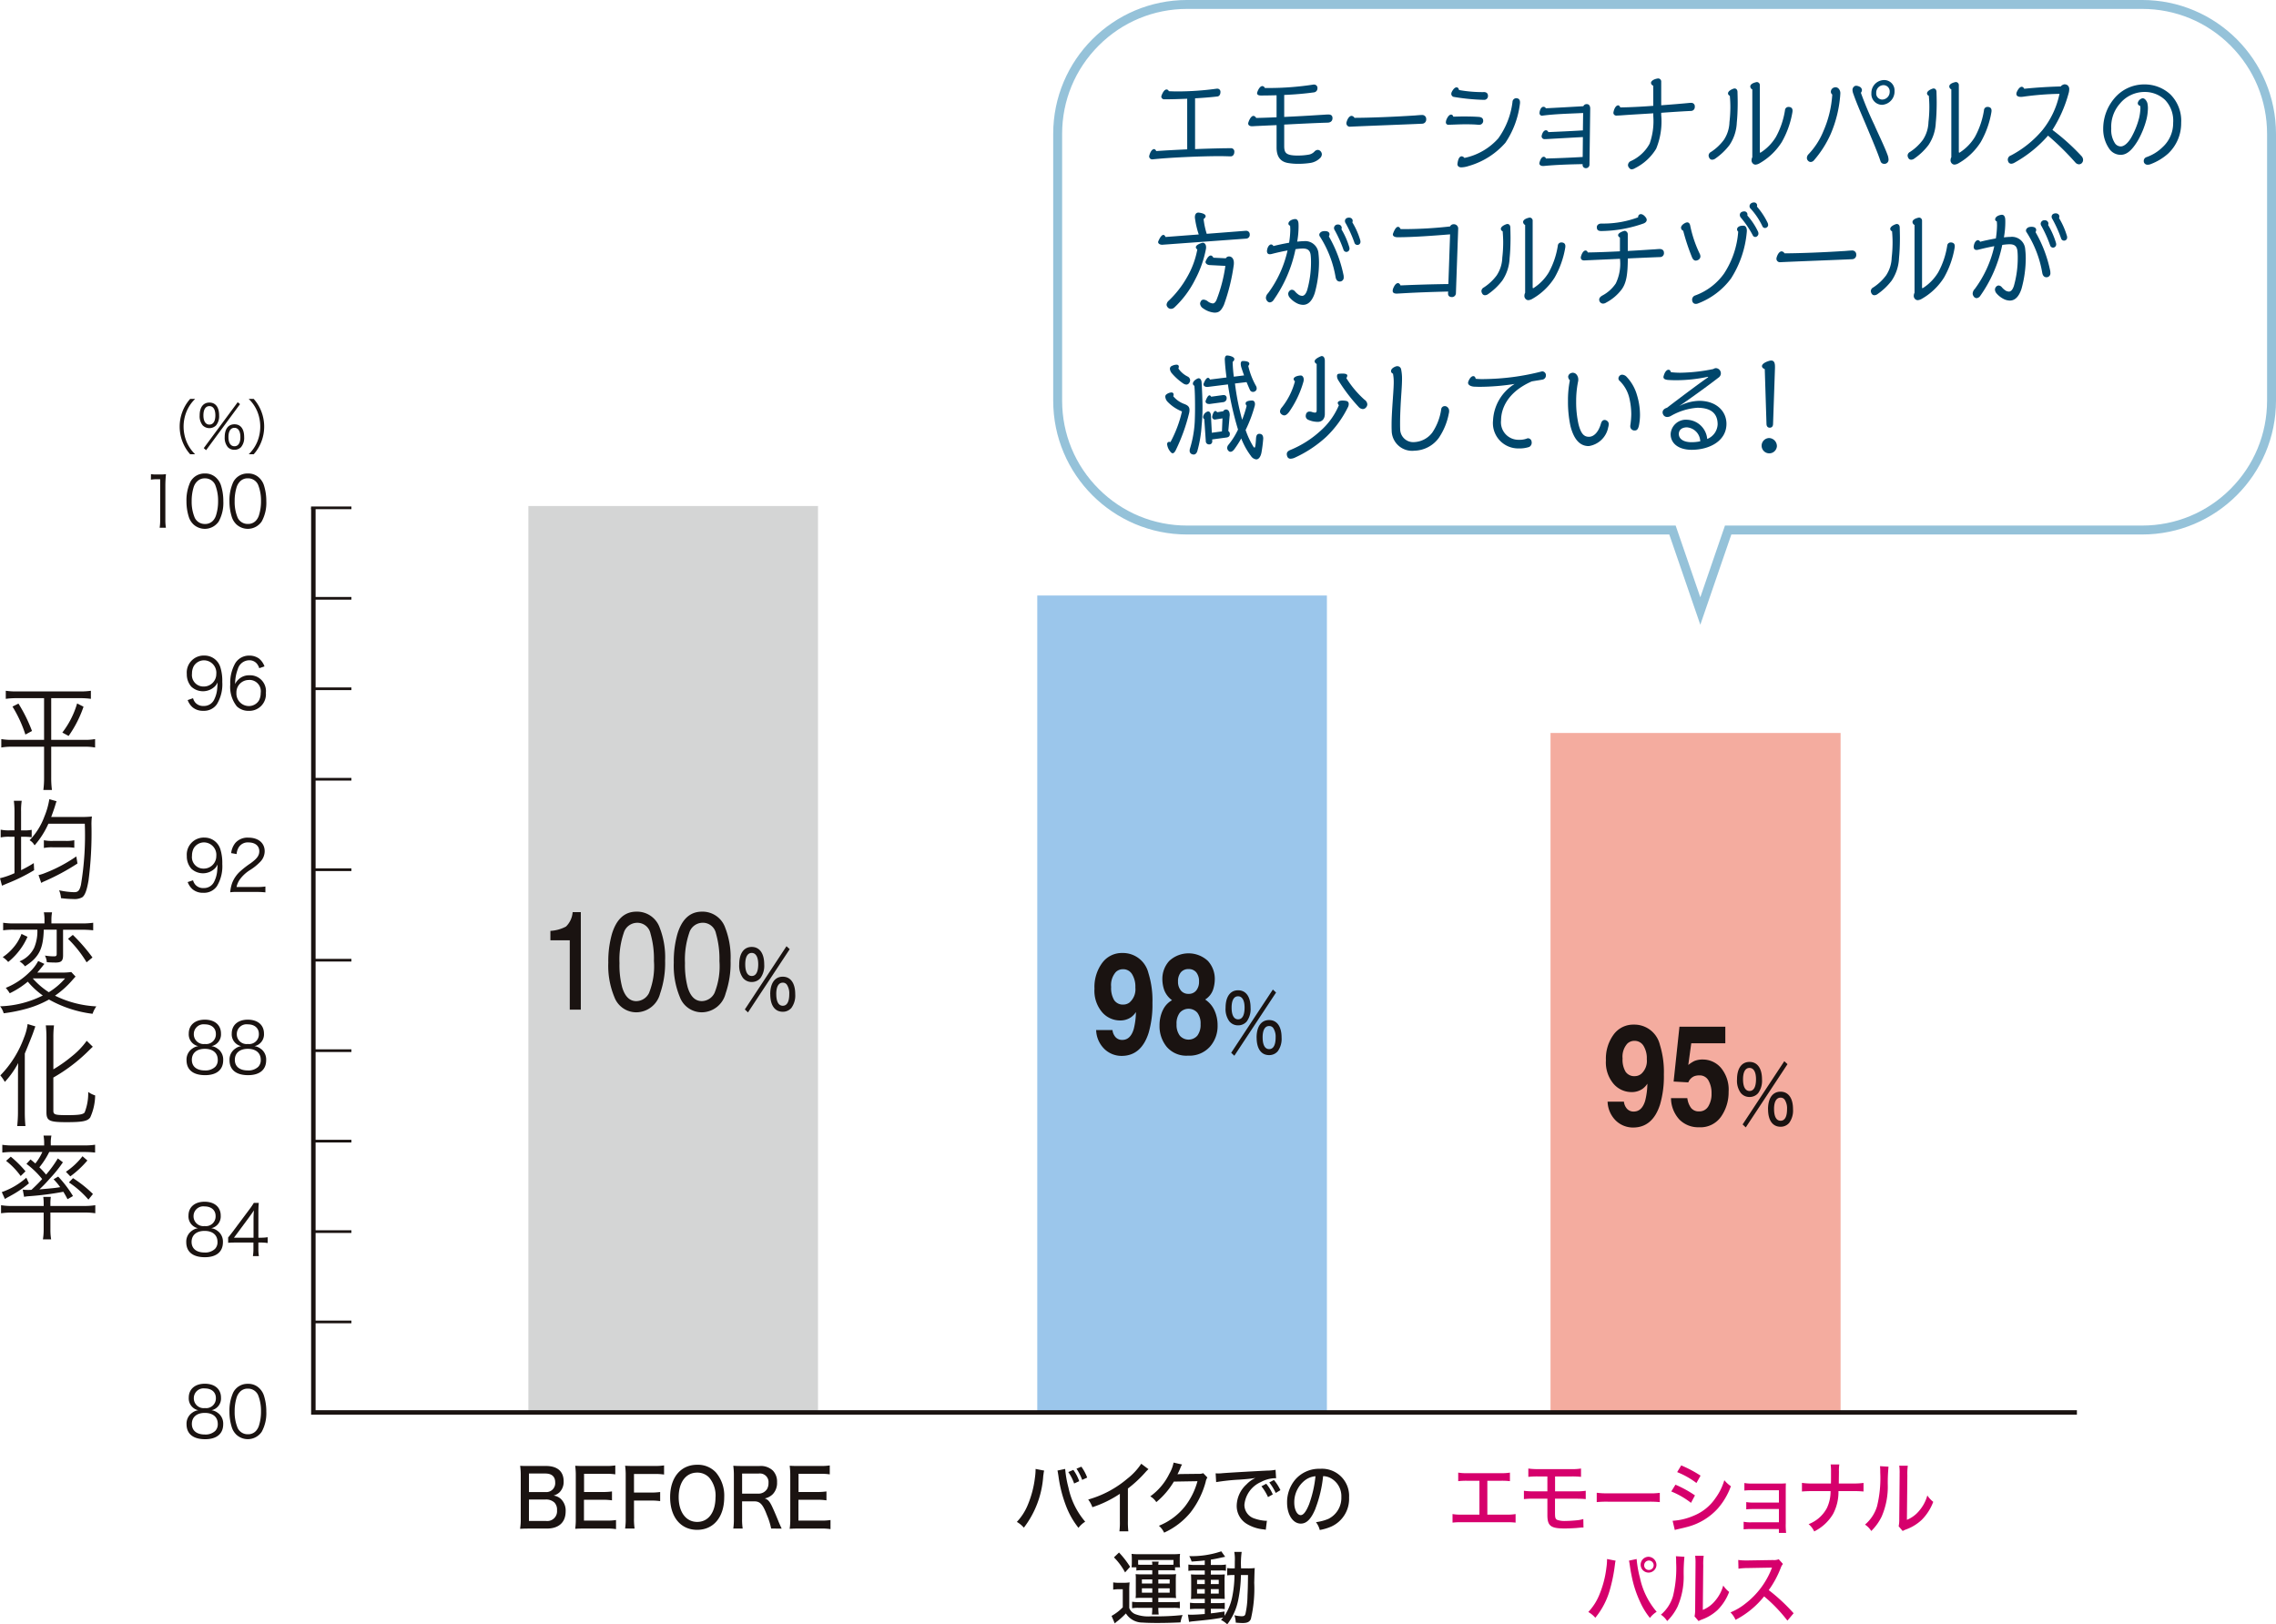 <svg xmlns="http://www.w3.org/2000/svg" width="254.999" height="182.002" viewBox="0 0 254.999 182.002">
  <g id="graph_4" transform="translate(-60 -8117.998)">
    <path id="パス_106975" data-name="パス 106975" d="M52.778,136.091c-.444,0-.661.009-1.012.027a6.651,6.651,0,0,0,.074-1.175V130.1a8.136,8.136,0,0,0-.066-1.041c.284.019.46.019,1,.019H54.67c1.272,0,1.976.609,1.976,1.711a1.659,1.659,0,0,1-.46,1.238,1.639,1.639,0,0,1-.67.368,1.46,1.46,0,0,1,.837.394,1.8,1.8,0,0,1,.519,1.364c0,1.238-.762,1.937-2.11,1.937ZM54.6,132a1,1,0,0,0,1.1-1.077c0-.663-.385-1-1.121-1H52.762V132Zm-1.842,3.237h1.892a1.1,1.1,0,0,0,1.255-1.2,1.141,1.141,0,0,0-.292-.861,1.349,1.349,0,0,0-.988-.341H52.762Z" transform="translate(66.503 8153.181)" fill="#1a1311"/>
    <path id="パス_106976" data-name="パス 106976" d="M62.24,136.159a5.97,5.97,0,0,0-1.022-.064H58.666c-.468,0-.662.009-1,.028a7.385,7.385,0,0,0,.066-1.139v-4.825a7.789,7.789,0,0,0-.066-1.1c.3.018.536.027,1,.027h2.47a6.458,6.458,0,0,0,1.021-.063v1a6.328,6.328,0,0,0-1.021-.062H58.658V132h2.1a7.071,7.071,0,0,0,1.029-.064v1a6.223,6.223,0,0,0-1.029-.063h-2.11v2.332h2.569a6.6,6.6,0,0,0,1.022-.063Z" transform="translate(66.779 8153.175)" fill="#1a1311"/>
    <path id="パス_106977" data-name="パス 106977" d="M64,134.9a7.357,7.357,0,0,0,.067,1.192H63.006a7.189,7.189,0,0,0,.066-1.183v-4.752a7.1,7.1,0,0,0-.066-1.1c.3.018.536.028,1,.028h2.3a7.137,7.137,0,0,0,1.064-.064v1.023a6.546,6.546,0,0,0-1.064-.064H64v2.082h1.867A6.919,6.919,0,0,0,66.932,132v1.022a6.736,6.736,0,0,0-1.064-.062H64Z" transform="translate(67.031 8153.175)" fill="#1a1311"/>
    <path id="パス_106978" data-name="パス 106978" d="M72.962,129.826a4.012,4.012,0,0,1,.921,2.762c0,2.223-1.189,3.658-3.031,3.658s-3.03-1.427-3.03-3.658c0-2.206,1.188-3.632,3.03-3.632a2.739,2.739,0,0,1,2.11.869m-.05,2.753a3.128,3.128,0,0,0-.7-2.171,1.81,1.81,0,0,0-1.364-.573c-1.255,0-2.067,1.077-2.067,2.753s.82,2.771,2.075,2.771,2.051-1.069,2.051-2.78" transform="translate(67.257 8153.168)" fill="#1a1311"/>
    <path id="パス_106979" data-name="パス 106979" d="M78.825,136.091a7.65,7.65,0,0,0-.462-1.479c-.46-1.219-.77-1.569-1.422-1.569H75.568v1.937a6.773,6.773,0,0,0,.067,1.111H74.581a6.847,6.847,0,0,0,.067-1.1v-4.834a7.786,7.786,0,0,0-.067-1.1c.31.018.56.027,1,.027h1.943a1.964,1.964,0,0,1,1.5.519,1.78,1.78,0,0,1,.462,1.292,1.829,1.829,0,0,1-.462,1.327,1.751,1.751,0,0,1-.92.495c.369.115.569.349.863.986.175.376.376.843.653,1.524.091.233.275.646.384.869Zm-1.449-3.91a1.126,1.126,0,0,0,1-.537,1.306,1.306,0,0,0,.151-.664.964.964,0,0,0-1.106-1.05h-1.85v2.251Z" transform="translate(67.574 8153.179)" fill="#1a1311"/>
    <path id="パス_106980" data-name="パス 106980" d="M85.191,136.159a5.97,5.97,0,0,0-1.022-.064H81.617c-.468,0-.662.009-1,.028a7.386,7.386,0,0,0,.066-1.139v-4.825a7.79,7.79,0,0,0-.066-1.1c.3.018.536.027,1,.027h2.47a6.458,6.458,0,0,0,1.021-.063v1a6.328,6.328,0,0,0-1.021-.062H81.609V132h2.1a7.071,7.071,0,0,0,1.029-.064v1a6.223,6.223,0,0,0-1.029-.063H81.6v2.332H84.17a6.6,6.6,0,0,0,1.022-.063Z" transform="translate(67.857 8153.175)" fill="#1a1311"/>
    <path id="パス_106981" data-name="パス 106981" d="M12.267,29.933a3.31,3.31,0,0,0,.608.039h.462a3.913,3.913,0,0,0,.609-.039c-.044.48-.067.879-.067,1.3v3.817a5.355,5.355,0,0,0,.06.888h-.7a5.314,5.314,0,0,0,.058-.888V30.507h-.4a4.005,4.005,0,0,0-.638.047Z" transform="translate(64.648 8141.19)" fill="#1a1311"/>
    <path id="パス_106982" data-name="パス 106982" d="M16.785,35.509a1.951,1.951,0,0,1-.44-.721,5.753,5.753,0,0,1-.28-1.815,4.878,4.878,0,0,1,.425-2.138,1.78,1.78,0,0,1,1.644-.966,1.742,1.742,0,0,1,1.341.559,2,2,0,0,1,.44.722,5.727,5.727,0,0,1,.28,1.823,4.326,4.326,0,0,1-.514,2.269,1.882,1.882,0,0,1-2.9.267m.425-4.7a1.641,1.641,0,0,0-.33.574,5.185,5.185,0,0,0-.227,1.587A4.586,4.586,0,0,0,17,34.842a1.234,1.234,0,0,0,1.137.683,1.176,1.176,0,0,0,.9-.369,1.568,1.568,0,0,0,.344-.612,5.18,5.18,0,0,0,.227-1.587,4.719,4.719,0,0,0-.33-1.829,1.227,1.227,0,0,0-1.152-.714,1.154,1.154,0,0,0-.916.4" transform="translate(64.826 8141.183)" fill="#1a1311"/>
    <path id="パス_106983" data-name="パス 106983" d="M21.384,35.509a1.951,1.951,0,0,1-.44-.721,5.753,5.753,0,0,1-.28-1.815,4.878,4.878,0,0,1,.425-2.138,1.78,1.78,0,0,1,1.644-.966,1.742,1.742,0,0,1,1.341.559,2,2,0,0,1,.44.722,5.727,5.727,0,0,1,.28,1.823,4.326,4.326,0,0,1-.514,2.269,1.882,1.882,0,0,1-2.9.267m.425-4.7a1.641,1.641,0,0,0-.33.574,5.185,5.185,0,0,0-.227,1.587,4.586,4.586,0,0,0,.344,1.869,1.234,1.234,0,0,0,1.137.683,1.176,1.176,0,0,0,.9-.369,1.567,1.567,0,0,0,.344-.612,5.18,5.18,0,0,0,.227-1.587,4.718,4.718,0,0,0-.33-1.829,1.227,1.227,0,0,0-1.152-.714,1.154,1.154,0,0,0-.916.4" transform="translate(65.043 8141.183)" fill="#1a1311"/>
    <path id="パス_106984" data-name="パス 106984" d="M16.8,52.847a1.268,1.268,0,0,0,.264.5,1.151,1.151,0,0,0,.924.369A1.254,1.254,0,0,0,19.168,53a3.3,3.3,0,0,0,.314-1.006c.03-.2.051-.518.067-.919a1.608,1.608,0,0,1-.293.44,1.917,1.917,0,0,1-2.655.033,2.091,2.091,0,0,1-.5-1.414,1.9,1.9,0,0,1,1.987-2.066,1.848,1.848,0,0,1,1.775,1.319,5.07,5.07,0,0,1,.213,1.634,4.3,4.3,0,0,1-.608,2.506,1.753,1.753,0,0,1-1.525.731,1.777,1.777,0,0,1-1.232-.424,2.014,2.014,0,0,1-.513-.778Zm2.61-2.765A1.4,1.4,0,0,0,18.037,48.6a1.342,1.342,0,0,0-1.165.667,1.759,1.759,0,0,0-.189.825,1.284,1.284,0,0,0,1.3,1.445,1.4,1.4,0,0,0,1.422-1.452" transform="translate(64.828 8143.385)" fill="#1a1311"/>
    <path id="パス_106985" data-name="パス 106985" d="M24,49.484a1.525,1.525,0,0,0-.257-.495,1.083,1.083,0,0,0-.872-.394,1.346,1.346,0,0,0-1.269.975,4.7,4.7,0,0,0-.308,1.688,1.648,1.648,0,0,1,.366-.5,1.679,1.679,0,0,1,1.239-.479,1.768,1.768,0,0,1,1.842,1.964,1.857,1.857,0,0,1-1.921,2.019,1.892,1.892,0,0,1-1.328-.495,3.5,3.5,0,0,1-.741-2.467,4.426,4.426,0,0,1,.558-2.372,1.808,1.808,0,0,1,1.546-.856,1.854,1.854,0,0,1,1.116.33,1.986,1.986,0,0,1,.615.88Zm-1.18,1.32a1.387,1.387,0,0,0-1.379,1.445,1.4,1.4,0,0,0,1.386,1.476,1.318,1.318,0,0,0,1.144-.635,1.812,1.812,0,0,0,.19-.833A1.27,1.27,0,0,0,22.818,50.8" transform="translate(65.047 8143.385)" fill="#1a1311"/>
    <path id="パス_106986" data-name="パス 106986" d="M16.8,71.048a1.276,1.276,0,0,0,.264.5,1.154,1.154,0,0,0,.924.369,1.254,1.254,0,0,0,1.181-.722,3.322,3.322,0,0,0,.314-1.006c.03-.2.051-.518.067-.919a1.618,1.618,0,0,1-.293.439,1.914,1.914,0,0,1-2.655.033,2.089,2.089,0,0,1-.5-1.414,1.906,1.906,0,0,1,1.987-2.066,1.848,1.848,0,0,1,1.775,1.32,5.066,5.066,0,0,1,.213,1.634,4.3,4.3,0,0,1-.608,2.5,1.753,1.753,0,0,1-1.525.731,1.777,1.777,0,0,1-1.232-.424,2.014,2.014,0,0,1-.513-.778Zm2.61-2.766A1.4,1.4,0,0,0,18.037,66.8a1.341,1.341,0,0,0-1.165.666,1.766,1.766,0,0,0-.189.825,1.284,1.284,0,0,0,1.3,1.446,1.4,1.4,0,0,0,1.422-1.454" transform="translate(64.828 8145.587)" fill="#1a1311"/>
    <path id="パス_106987" data-name="パス 106987" d="M21.556,72.351a4.934,4.934,0,0,0-.808.039,3.875,3.875,0,0,1,.214-1.037A3.433,3.433,0,0,1,21.914,70a10.2,10.2,0,0,1,1.122-.864c.727-.527.967-.873.967-1.351,0-.6-.469-.981-1.216-.981a1.182,1.182,0,0,0-1.064.51,1.661,1.661,0,0,0-.258.793L20.852,68a2.217,2.217,0,0,1,.462-1.132,1.814,1.814,0,0,1,1.475-.6c1.106,0,1.819.6,1.819,1.524a1.713,1.713,0,0,1-.433,1.116,5.883,5.883,0,0,1-1.246,1.013,4.122,4.122,0,0,0-1.057.966,2.292,2.292,0,0,0-.418.912h2.34a5.979,5.979,0,0,0,.894-.055V72.4a7.95,7.95,0,0,0-.9-.047Z" transform="translate(65.047 8145.587)" fill="#1a1311"/>
    <path id="パス_106988" data-name="パス 106988" d="M19.63,87.763A1.49,1.49,0,0,1,20.18,89c0,1.077-.734,1.681-2.025,1.681-1.341,0-2.082-.6-2.082-1.681a1.483,1.483,0,0,1,.653-1.3,1.435,1.435,0,0,1,.66-.267,1.352,1.352,0,0,1-1.064-1.414c0-.951.7-1.556,1.8-1.556s1.811.59,1.811,1.556a1.349,1.349,0,0,1-1.063,1.414,1.428,1.428,0,0,1,.755.338m-2.956,1.193c0,.747.536,1.187,1.445,1.187a1.584,1.584,0,0,0,1.181-.409,1.069,1.069,0,0,0,.277-.777c0-.771-.549-1.234-1.451-1.234s-1.452.472-1.452,1.234m.22-2.9a1.094,1.094,0,0,0,1.241,1.123,1.086,1.086,0,0,0,1.23-1.123c0-.661-.484-1.077-1.239-1.077a1.09,1.09,0,0,0-1.232,1.077" transform="translate(64.826 8147.787)" fill="#1a1311"/>
    <path id="パス_106989" data-name="パス 106989" d="M24.229,87.763A1.489,1.489,0,0,1,24.778,89c0,1.077-.733,1.681-2.024,1.681-1.341,0-2.082-.6-2.082-1.681a1.483,1.483,0,0,1,.653-1.3,1.435,1.435,0,0,1,.66-.267,1.352,1.352,0,0,1-1.064-1.414c0-.951.7-1.556,1.8-1.556s1.811.59,1.811,1.556a1.349,1.349,0,0,1-1.063,1.414,1.428,1.428,0,0,1,.755.338m-2.956,1.193c0,.747.536,1.187,1.445,1.187a1.584,1.584,0,0,0,1.181-.409,1.069,1.069,0,0,0,.278-.777c0-.771-.55-1.234-1.452-1.234s-1.452.472-1.452,1.234m.221-2.9a1.093,1.093,0,0,0,1.24,1.123,1.086,1.086,0,0,0,1.23-1.123c0-.661-.484-1.077-1.239-1.077a1.089,1.089,0,0,0-1.231,1.077" transform="translate(65.043 8147.787)" fill="#1a1311"/>
    <path id="パス_106990" data-name="パス 106990" d="M19.6,105.964a1.487,1.487,0,0,1,.551,1.233c0,1.076-.734,1.68-2.025,1.68-1.341,0-2.082-.6-2.082-1.68a1.485,1.485,0,0,1,.653-1.3,1.448,1.448,0,0,1,.66-.267,1.351,1.351,0,0,1-1.064-1.414c0-.95.7-1.556,1.8-1.556s1.811.59,1.811,1.556a1.349,1.349,0,0,1-1.063,1.414,1.421,1.421,0,0,1,.755.339m-2.956,1.193c0,.746.536,1.187,1.445,1.187a1.584,1.584,0,0,0,1.181-.409,1.069,1.069,0,0,0,.277-.777c0-.771-.549-1.234-1.451-1.234s-1.452.471-1.452,1.234m.22-2.9a1.1,1.1,0,0,0,1.241,1.124,1.087,1.087,0,0,0,1.23-1.124c0-.659-.484-1.076-1.239-1.076a1.09,1.09,0,0,0-1.232,1.076" transform="translate(64.825 8149.99)" fill="#1a1311"/>
    <path id="パス_106991" data-name="パス 106991" d="M20.525,106.656c.155-.188.324-.408.476-.6l1.856-2.482a9.017,9.017,0,0,0,.55-.8h.551c-.038.463-.044.708-.044,1.328v2.576h.277a4.614,4.614,0,0,0,.763-.055v.653a4.7,4.7,0,0,0-.771-.056h-.27v.675a4.847,4.847,0,0,0,.058.849H23.3a4.879,4.879,0,0,0,.059-.849v-.675H21.4c-.41,0-.63.009-.873.031Zm2.846-1.972a10.21,10.21,0,0,1,.044-1.068c-.154.236-.337.493-.55.785l-1.687,2.278h2.192Z" transform="translate(65.035 8150.003)" fill="#1a1311"/>
    <path id="パス_106992" data-name="パス 106992" d="M19.63,124.165a1.487,1.487,0,0,1,.551,1.233c0,1.076-.734,1.68-2.025,1.68-1.341,0-2.082-.6-2.082-1.68a1.485,1.485,0,0,1,.653-1.3,1.448,1.448,0,0,1,.66-.267,1.351,1.351,0,0,1-1.064-1.414c0-.95.7-1.556,1.8-1.556s1.811.59,1.811,1.556a1.349,1.349,0,0,1-1.063,1.414,1.421,1.421,0,0,1,.755.339m-2.956,1.193c0,.746.536,1.187,1.445,1.187a1.584,1.584,0,0,0,1.181-.409,1.069,1.069,0,0,0,.277-.777c0-.771-.549-1.234-1.451-1.234s-1.452.471-1.452,1.234m.22-2.9a1.1,1.1,0,0,0,1.241,1.124,1.087,1.087,0,0,0,1.23-1.124c0-.659-.484-1.076-1.239-1.076a1.09,1.09,0,0,0-1.232,1.076" transform="translate(64.826 8152.182)" fill="#1a1311"/>
    <path id="パス_106993" data-name="パス 106993" d="M21.384,126.509a1.955,1.955,0,0,1-.44-.722,5.746,5.746,0,0,1-.28-1.814,4.875,4.875,0,0,1,.425-2.138,1.78,1.78,0,0,1,1.644-.966,1.745,1.745,0,0,1,1.341.557,2,2,0,0,1,.44.723,5.726,5.726,0,0,1,.28,1.823,4.326,4.326,0,0,1-.514,2.269,1.882,1.882,0,0,1-2.9.267m.425-4.7a1.631,1.631,0,0,0-.33.574,5.185,5.185,0,0,0-.227,1.587,4.586,4.586,0,0,0,.344,1.868,1.234,1.234,0,0,0,1.137.683,1.176,1.176,0,0,0,.9-.369,1.584,1.584,0,0,0,.344-.612,5.191,5.191,0,0,0,.227-1.587,4.729,4.729,0,0,0-.33-1.83,1.228,1.228,0,0,0-1.152-.713,1.154,1.154,0,0,0-.916.4" transform="translate(65.043 8152.185)" fill="#1a1311"/>
    <line id="線_935" data-name="線 935" x2="4.522" transform="translate(94.849 8174.901)" fill="none" stroke="#1a1311" stroke-width="0.3"/>
    <line id="線_936" data-name="線 936" x2="4.452" transform="translate(94.918 8185.039)" fill="none" stroke="#1a1311" stroke-width="0.3"/>
    <line id="線_937" data-name="線 937" x2="4.452" transform="translate(94.918 8195.174)" fill="none" stroke="#1a1311" stroke-width="0.3"/>
    <line id="線_938" data-name="線 938" x2="4.452" transform="translate(94.918 8205.312)" fill="none" stroke="#1a1311" stroke-width="0.3"/>
    <line id="線_939" data-name="線 939" x2="4.452" transform="translate(94.918 8215.449)" fill="none" stroke="#1a1311" stroke-width="0.3"/>
    <line id="線_940" data-name="線 940" x2="4.452" transform="translate(94.918 8225.587)" fill="none" stroke="#1a1311" stroke-width="0.3"/>
    <line id="線_941" data-name="線 941" x2="4.452" transform="translate(94.918 8235.724)" fill="none" stroke="#1a1311" stroke-width="0.3"/>
    <line id="線_942" data-name="線 942" x2="4.452" transform="translate(94.918 8245.861)" fill="none" stroke="#1a1311" stroke-width="0.3"/>
    <line id="線_943" data-name="線 943" x2="4.452" transform="translate(94.918 8255.998)" fill="none" stroke="#1a1311" stroke-width="0.3"/>
    <line id="線_944" data-name="線 944" x2="4.452" transform="translate(94.918 8266.118)" fill="none" stroke="#1a1311" stroke-width="0.3"/>
    <rect id="長方形_8939" data-name="長方形 8939" width="32.449" height="101.415" transform="translate(119.199 8174.697)" fill="#d4d5d5"/>
    <rect id="長方形_8940" data-name="長方形 8940" width="32.497" height="75.986" transform="translate(233.719 8200.127)" fill="#f4ac9f"/>
    <rect id="長方形_8941" data-name="長方形 8941" width="32.449" height="91.387" transform="translate(176.215 8184.725)" fill="#9bc6eb"/>
    <path id="パス_106994" data-name="パス 106994" d="M55.011,76.871V75.814a4.125,4.125,0,0,0,1.752-.487,2.53,2.53,0,0,0,.741-1.614h.915V84.646H57.181V76.871Z" transform="translate(66.655 8146.486)" fill="#1a1311"/>
    <path id="パス_106995" data-name="パス 106995" d="M66.952,75.427a9.135,9.135,0,0,1,.619,3.718,10.46,10.46,0,0,1-.561,3.7,2.779,2.779,0,0,1-2.653,2.1,2.623,2.623,0,0,1-2.474-1.718,9.137,9.137,0,0,1-.676-3.848,11.193,11.193,0,0,1,.406-3.212q.76-2.5,2.75-2.5a2.687,2.687,0,0,1,2.589,1.756m-1.166,7.314A8,8,0,0,0,66.32,79.2a10.279,10.279,0,0,0-.386-3.078,1.5,1.5,0,0,0-1.5-1.208,1.58,1.58,0,0,0-1.5,1.146,9.268,9.268,0,0,0-.474,3.377,9.753,9.753,0,0,0,.3,2.7q.465,1.558,1.587,1.557a1.616,1.616,0,0,0,1.44-.951" transform="translate(66.946 8146.481)" fill="#1a1311"/>
    <path id="パス_106996" data-name="パス 106996" d="M73.96,75.427a9.134,9.134,0,0,1,.619,3.718,10.46,10.46,0,0,1-.561,3.7,2.779,2.779,0,0,1-2.653,2.1,2.623,2.623,0,0,1-2.474-1.718,9.137,9.137,0,0,1-.676-3.848,11.193,11.193,0,0,1,.406-3.212q.76-2.5,2.75-2.5a2.687,2.687,0,0,1,2.589,1.756m-1.166,7.314a8,8,0,0,0,.535-3.542,10.28,10.28,0,0,0-.386-3.078,1.5,1.5,0,0,0-1.5-1.208,1.58,1.58,0,0,0-1.5,1.146,9.268,9.268,0,0,0-.474,3.377,9.753,9.753,0,0,0,.3,2.7q.465,1.558,1.587,1.557a1.616,1.616,0,0,0,1.44-.951" transform="translate(67.275 8146.481)" fill="#1a1311"/>
    <path id="パス_106997" data-name="パス 106997" d="M75.646,80.689a2.321,2.321,0,0,1-.429-1.524c0-1.238.519-1.964,1.4-1.964s1.4.717,1.4,1.955a2.346,2.346,0,0,1-.43,1.542,1.252,1.252,0,0,1-.965.431,1.235,1.235,0,0,1-.973-.44m4.864-3.568.361.33L76.2,84.537l-.354-.332Zm-4.622,2.026c0,.843.257,1.309.731,1.309s.723-.465.723-1.318c0-.8-.264-1.265-.731-1.265s-.723.459-.723,1.274m2.8,3.353c0-1.237.52-1.964,1.4-1.964s1.4.718,1.4,1.956a2.346,2.346,0,0,1-.43,1.542,1.249,1.249,0,0,1-.965.43c-.889,0-1.4-.717-1.4-1.964m.672-.027c0,.852.255,1.319.731,1.319s.725-.458.725-1.309a1.779,1.779,0,0,0-.235-1,.54.54,0,0,0-.5-.278c-.46,0-.723.458-.723,1.264" transform="translate(67.604 8146.9)" fill="#1a1311"/>
    <path id="パス_106998" data-name="パス 106998" d="M168.831,86.067a2.722,2.722,0,0,1,2.25-1.108,2.939,2.939,0,0,1,2.925,2.246,10.265,10.265,0,0,1,.451,3.35,11.216,11.216,0,0,1-.431,3.366Q173.2,96.492,171,96.49a2.776,2.776,0,0,1-1.888-.739,3.107,3.107,0,0,1-.96-2.159h1.829a1.416,1.416,0,0,0,.348.8.977.977,0,0,0,.754.307q.909,0,1.276-1.2a8.209,8.209,0,0,0,.251-1.923,2.155,2.155,0,0,1-.535.574,2.123,2.123,0,0,1-1.268.368,2.653,2.653,0,0,1-1.979-.915,3.714,3.714,0,0,1-.863-2.642,4.563,4.563,0,0,1,.867-2.894m3.087,4.412a1.946,1.946,0,0,0,.626-1.649,2.649,2.649,0,0,0-.372-1.5,1.158,1.158,0,0,0-1.014-.552,1.137,1.137,0,0,0-.8.314,2.194,2.194,0,0,0-.529,1.664,2.638,2.638,0,0,0,.338,1.484,1.171,1.171,0,0,0,1.04.493,1.14,1.14,0,0,0,.715-.26" transform="translate(71.96 8147.846)" fill="#1a1311"/>
    <path id="パス_106999" data-name="パス 106999" d="M176.758,93.168a2.317,2.317,0,0,0,.418,1.1,1.084,1.084,0,0,0,.9.387,1.153,1.153,0,0,0,1.038-.571,2.667,2.667,0,0,0,.357-1.438,2.859,2.859,0,0,0-.335-1.437,1.113,1.113,0,0,0-1.041-.588,1.548,1.548,0,0,0-.578.1,1.248,1.248,0,0,0-.65.683l-1.645-.092.655-6.142h5.138v1.855H177.2l-.335,2.43a3.8,3.8,0,0,1,.663-.436,2.4,2.4,0,0,1,.972-.176,2.679,2.679,0,0,1,2.021.928,3.824,3.824,0,0,1,.862,2.7,4.758,4.758,0,0,1-.83,2.752,2.808,2.808,0,0,1-2.483,1.211,2.971,2.971,0,0,1-2.188-.851,3.581,3.581,0,0,1-.953-2.415Z" transform="translate(72.287 8147.872)" fill="#1a1311"/>
    <path id="パス_107000" data-name="パス 107000" d="M182.422,92.182a2.321,2.321,0,0,1-.429-1.524c0-1.238.519-1.964,1.4-1.964s1.4.717,1.4,1.955a2.346,2.346,0,0,1-.43,1.542,1.252,1.252,0,0,1-.965.431,1.235,1.235,0,0,1-.973-.44m4.864-3.568.361.33-4.675,7.086-.354-.332Zm-4.622,2.026c0,.843.257,1.309.731,1.309s.723-.465.723-1.318c0-.8-.264-1.265-.731-1.265s-.723.459-.723,1.274m2.8,3.353c0-1.237.52-1.964,1.4-1.964s1.4.718,1.4,1.956a2.346,2.346,0,0,1-.43,1.542,1.249,1.249,0,0,1-.965.43c-.889,0-1.4-.717-1.4-1.964m.672-.027c0,.852.255,1.319.731,1.319s.724-.458.724-1.309a1.779,1.779,0,0,0-.234-1,.54.54,0,0,0-.5-.278c-.46,0-.723.458-.723,1.264" transform="translate(72.619 8148.291)" fill="#1a1311"/>
    <path id="パス_107001" data-name="パス 107001" d="M114.1,78.906a2.724,2.724,0,0,1,2.25-1.107,2.938,2.938,0,0,1,2.925,2.246,10.256,10.256,0,0,1,.451,3.35,11.227,11.227,0,0,1-.431,3.366q-.826,2.569-3.028,2.568a2.771,2.771,0,0,1-1.888-.74,3.1,3.1,0,0,1-.96-2.158h1.829a1.422,1.422,0,0,0,.348.8.981.981,0,0,0,.754.307q.909,0,1.276-1.2a8.217,8.217,0,0,0,.251-1.923,2.191,2.191,0,0,1-.535.574,2.123,2.123,0,0,1-1.268.368,2.65,2.65,0,0,1-1.979-.916,3.71,3.71,0,0,1-.863-2.641,4.566,4.566,0,0,1,.867-2.895m3.088,4.413a1.948,1.948,0,0,0,.626-1.649,2.649,2.649,0,0,0-.372-1.5,1.158,1.158,0,0,0-1.015-.552,1.132,1.132,0,0,0-.8.314A2.192,2.192,0,0,0,115.1,81.6a2.634,2.634,0,0,0,.338,1.483,1.172,1.172,0,0,0,1.04.495,1.147,1.147,0,0,0,.715-.26" transform="translate(69.391 8146.981)" fill="#1a1311"/>
    <path id="パス_107002" data-name="パス 107002" d="M120.554,84.228a2.454,2.454,0,0,1,1.041-1.142,2.508,2.508,0,0,1-.883-1.163,3.768,3.768,0,0,1-.2-1.169,2.983,2.983,0,0,1,.768-2.066,3.179,3.179,0,0,1,4.338,0,2.978,2.978,0,0,1,.768,2.066,3.8,3.8,0,0,1-.2,1.169,2.117,2.117,0,0,1-.878,1.086,2.9,2.9,0,0,1,1.042,1.219,4.01,4.01,0,0,1,.35,1.695,3.473,3.473,0,0,1-.874,2.388,3.091,3.091,0,0,1-2.44.986A2.889,2.889,0,0,1,121,88.31a3.648,3.648,0,0,1-.805-2.388,3.949,3.949,0,0,1,.355-1.695m1.91,2.822a1.307,1.307,0,0,0,1.977,0,2.009,2.009,0,0,0,.357-1.273,1.985,1.985,0,0,0-.363-1.292,1.314,1.314,0,0,0-1.964,0,1.985,1.985,0,0,0-.364,1.292,2.009,2.009,0,0,0,.358,1.273m.116-5.06a1.059,1.059,0,0,0,.869.384,1.048,1.048,0,0,0,.868-.384,1.539,1.539,0,0,0,.307-.989,1.581,1.581,0,0,0-.307-1.032,1.065,1.065,0,0,0-.868-.371,1.077,1.077,0,0,0-.869.371A1.559,1.559,0,0,0,122.266,81a1.519,1.519,0,0,0,.314.989" transform="translate(69.717 8146.985)" fill="#1a1311"/>
    <path id="パス_107003" data-name="パス 107003" d="M127.692,85.022a2.323,2.323,0,0,1-.429-1.524c0-1.238.519-1.964,1.4-1.964s1.4.717,1.4,1.955a2.346,2.346,0,0,1-.43,1.542,1.252,1.252,0,0,1-.965.431,1.235,1.235,0,0,1-.973-.44m4.864-3.569.361.331-4.675,7.085-.354-.332Zm-4.622,2.026c0,.843.257,1.31.731,1.31s.723-.467.723-1.319c0-.8-.264-1.264-.731-1.264s-.723.458-.723,1.273m2.8,3.355c0-1.237.52-1.964,1.4-1.964s1.4.718,1.4,1.955a2.348,2.348,0,0,1-.43,1.543,1.253,1.253,0,0,1-.965.43c-.889,0-1.4-.717-1.4-1.964m.672-.027c0,.852.255,1.319.731,1.319s.725-.458.725-1.31a1.782,1.782,0,0,0-.234-1,.539.539,0,0,0-.5-.277c-.46,0-.723.456-.723,1.264" transform="translate(70.049 8147.424)" fill="#1a1311"/>
    <path id="パス_107004" data-name="パス 107004" d="M155.451,134.447h2.117a5.264,5.264,0,0,0,1.047-.063v.96a7.631,7.631,0,0,0-1.029-.045H152.58a7.639,7.639,0,0,0-1.03.045v-.96a5.27,5.27,0,0,0,1.046.063h1.967v-3.793h-1.347a7.527,7.527,0,0,0-1.029.045v-.959a5.283,5.283,0,0,0,1.046.062h3.7a5.344,5.344,0,0,0,1.047-.062v.959a7.621,7.621,0,0,0-1.029-.045h-1.5Z" transform="translate(71.189 8153.262)" fill="#d6006c"/>
    <path id="パス_107005" data-name="パス 107005" d="M160.3,132.713a8.34,8.34,0,0,0-1.113.045v-.933a7.771,7.771,0,0,0,1.13.064h1.5v-1.669h-1.013a9.062,9.062,0,0,0-1.121.045v-.933a7.049,7.049,0,0,0,1.13.064h3.658a5.98,5.98,0,0,0,1.114-.064v.933a9.109,9.109,0,0,0-1.106-.045h-1.8v1.669H165a7.105,7.105,0,0,0,1.114-.064v.933c-.276-.027-.62-.045-1.1-.045h-2.343v1.561c0,.573.042.717.26.815a2.46,2.46,0,0,0,.92.117c.293,0,.795-.027,1.239-.072a3.328,3.328,0,0,0,.754-.144l.017.96a.693.693,0,0,0-.127-.01c-.074,0-.074,0-.652.055-.343.026-.929.054-1.322.054-1.565,0-1.942-.287-1.942-1.5v-1.838Z" transform="translate(71.549 8153.213)" fill="#d6006c"/>
    <path id="パス_107006" data-name="パス 107006" d="M166.982,131.754a8.99,8.99,0,0,0,1.289.063H172.8a7.95,7.95,0,0,0,1.247-.054V132.8a11.2,11.2,0,0,0-1.255-.045h-4.512a10.869,10.869,0,0,0-1.3.045Z" transform="translate(71.914 8153.507)" fill="#d6006c"/>
    <path id="パス_107007" data-name="パス 107007" d="M175.426,131.181a12.262,12.262,0,0,1,2.185,1.2l-.444.834a9.083,9.083,0,0,0-2.209-1.274Zm-.318,4.044a6.964,6.964,0,0,0,2.353-.565,5.366,5.366,0,0,0,2.453-1.981,6.494,6.494,0,0,0,.987-2,3.552,3.552,0,0,0,.736.673,7.956,7.956,0,0,1-1.455,2.484,6.97,6.97,0,0,1-3.532,2.1c-.152.044-.469.117-.963.232a2.55,2.55,0,0,0-.335.09Zm.963-6.206a13.381,13.381,0,0,1,2.167,1.147l-.46.825a9.214,9.214,0,0,0-2.161-1.219Z" transform="translate(72.289 8153.175)" fill="#d6006c"/>
    <path id="パス_107008" data-name="パス 107008" d="M183.581,135.935a7.153,7.153,0,0,0-.879.036v-.852a3.8,3.8,0,0,0,.879.063h3.073v-1.488h-2.781a7.691,7.691,0,0,0-.878.036v-.815a4.62,4.62,0,0,0,.878.054h2.781v-1.382h-2.989a7.6,7.6,0,0,0-.879.036v-.843a4.93,4.93,0,0,0,.888.064h2.963c.352,0,.578-.01.8-.027-.017.295-.017.458-.017.833V135.3a7.339,7.339,0,0,0,.042,1.067h-.811v-.431Z" transform="translate(72.652 8153.389)" fill="#d6006c"/>
    <path id="パス_107009" data-name="パス 107009" d="M194.72,131.058a7.677,7.677,0,0,0,1.121-.063v.96c-.317-.027-.636-.045-1.1-.045h-1.708a5.26,5.26,0,0,1-.6,2.556,5.094,5.094,0,0,1-2.118,1.964,2.351,2.351,0,0,0-.627-.816,3.893,3.893,0,0,0,2.043-1.793,4.356,4.356,0,0,0,.418-1.91h-2.085c-.468,0-.8.018-1.121.045v-.968a7.036,7.036,0,0,0,1.131.071h2.117c.008-.376.008-.546.008-.735v-.574a5.562,5.562,0,0,0-.042-.824h.972a4.5,4.5,0,0,0-.042.824l-.008.574c-.008.627-.008.627-.008.735Z" transform="translate(72.945 8153.163)" fill="#d6006c"/>
    <path id="パス_107010" data-name="パス 107010" d="M198.324,129.161a18.787,18.787,0,0,0-.084,1.991,8.381,8.381,0,0,1-.686,3.6,5.793,5.793,0,0,1-1.163,1.614,2.414,2.414,0,0,0-.7-.717,4.33,4.33,0,0,0,1.347-2.054,13.229,13.229,0,0,0,.36-3.776,7.036,7.036,0,0,0-.026-.717Zm2.16-.108a6.513,6.513,0,0,0-.05,1.085l-.05,4.976a3.444,3.444,0,0,0,1.389-1.031,4.405,4.405,0,0,0,.9-1.7,3.066,3.066,0,0,0,.662.717,5.674,5.674,0,0,1-1.29,2.018,5.134,5.134,0,0,1-1.791,1.086,2.2,2.2,0,0,0-.343.163l-.451-.529a3.6,3.6,0,0,0,.067-.818l.042-4.887v-.214a5.573,5.573,0,0,0-.042-.87Z" transform="translate(73.262 8153.178)" fill="#d6006c"/>
    <path id="パス_107011" data-name="パス 107011" d="M169.142,138.588a1.821,1.821,0,0,0-.067.332,18.247,18.247,0,0,1-.568,2.887,8.586,8.586,0,0,1-1.642,3.175,3.025,3.025,0,0,0-.786-.646,6.153,6.153,0,0,0,1.205-1.855,11.36,11.36,0,0,0,.82-3.085,7.134,7.134,0,0,0,.075-.861V138.4Zm2.352-.188a12.215,12.215,0,0,0,.37,2.1,8.553,8.553,0,0,0,1.875,3.812,2.8,2.8,0,0,0-.754.69,8.043,8.043,0,0,1-1.1-1.793,12.518,12.518,0,0,1-.972-3.032c-.074-.35-.1-.492-.218-1.309-.025-.126-.032-.17-.059-.287Zm2.22.7a.886.886,0,1,1-.879-.951.92.92,0,0,1,.879.951m-1.374,0a.514.514,0,0,0,.494.529.531.531,0,1,0-.494-.529" transform="translate(71.871 8154.284)" fill="#d6006c"/>
    <path id="パス_107012" data-name="パス 107012" d="M176.483,138.161a18.766,18.766,0,0,0-.084,1.991,8.381,8.381,0,0,1-.686,3.6,5.794,5.794,0,0,1-1.163,1.614,2.414,2.414,0,0,0-.7-.717,4.33,4.33,0,0,0,1.347-2.054,13.229,13.229,0,0,0,.36-3.776c0-.376-.008-.5-.025-.717Zm2.16-.108a6.515,6.515,0,0,0-.05,1.085l-.05,4.976a3.437,3.437,0,0,0,1.389-1.031,4.392,4.392,0,0,0,.9-1.7,3.065,3.065,0,0,0,.662.717,5.675,5.675,0,0,1-1.29,2.018,5.135,5.135,0,0,1-1.791,1.086,2.2,2.2,0,0,0-.343.163l-.451-.529a3.539,3.539,0,0,0,.067-.818l.042-4.887v-.214a5.572,5.572,0,0,0-.042-.87Z" transform="translate(72.236 8154.271)" fill="#d6006c"/>
    <path id="パス_107013" data-name="パス 107013" d="M187.673,145.274a17.032,17.032,0,0,0-2.611-2.718,9.891,9.891,0,0,1-3.2,2.628,2.7,2.7,0,0,0-.57-.834,6.712,6.712,0,0,0,1.684-.995,9.121,9.121,0,0,0,2.888-3.811.664.664,0,0,1,.05-.135c.017-.037.017-.037.034-.082a2.171,2.171,0,0,1-.26.01l-2.428.044a7.329,7.329,0,0,0-1.071.073l-.025-.978a6.046,6.046,0,0,0,.863.054h.225l2.788-.045a1.417,1.417,0,0,0,.661-.09l.47.529a1.446,1.446,0,0,0-.252.456,10.944,10.944,0,0,1-1.339,2.475,20.346,20.346,0,0,1,2.788,2.592Z" transform="translate(72.586 8154.314)" fill="#d6006c"/>
    <path id="パス_107014" data-name="パス 107014" d="M107.988,129.588a1.854,1.854,0,0,0-.067.331c0,.018-.008.063-.017.144a1.052,1.052,0,0,0-.025.188,10.65,10.65,0,0,1-2.167,5.731,3,3,0,0,0-.787-.646,6.159,6.159,0,0,0,1.205-1.856,11.373,11.373,0,0,0,.821-3.085,7.272,7.272,0,0,0,.074-.86V129.4Zm2.351-.188a12.219,12.219,0,0,0,.37,2.1,8.554,8.554,0,0,0,1.875,3.811,2.833,2.833,0,0,0-.754.69,9.2,9.2,0,0,1-1.414-2.51,14.815,14.815,0,0,1-.828-3.283c-.051-.332-.076-.483-.11-.627Zm.914.108a4.71,4.71,0,0,1,.661,1.264l-.57.26a5.186,5.186,0,0,0-.653-1.282Zm.9-.359a4.947,4.947,0,0,1,.653,1.22l-.561.259a5.981,5.981,0,0,0-.637-1.255Z" transform="translate(69 8153.19)" fill="#1a1311"/>
    <path id="パス_107015" data-name="パス 107015" d="M119.312,129.462a4.41,4.41,0,0,0-.377.386,13.748,13.748,0,0,1-1.925,1.784v3.614a9.334,9.334,0,0,0,.05,1.184h-1a8.191,8.191,0,0,0,.05-1.184v-3.021a12.631,12.631,0,0,1-3.08,1.5,3.176,3.176,0,0,0-.468-.861,11.594,11.594,0,0,0,4.369-2.323,7.128,7.128,0,0,0,1.574-1.686Z" transform="translate(69.358 8153.154)" fill="#1a1311"/>
    <path id="パス_107016" data-name="パス 107016" d="M122.771,128.956a1.58,1.58,0,0,0-.176.341,7.752,7.752,0,0,1-.343.754c.067-.009.184-.019.36-.028L124.6,130a1.263,1.263,0,0,0,.536-.073l.468.485a1.246,1.246,0,0,0-.193.493,9.658,9.658,0,0,1-1.7,3.425,8.232,8.232,0,0,1-2.955,2.26,2.245,2.245,0,0,0-.586-.772,7.089,7.089,0,0,0,2.9-2.142,8.024,8.024,0,0,0,1.423-2.852l-2.646.045a8.853,8.853,0,0,1-1.967,2.3,1.9,1.9,0,0,0-.677-.646,6.748,6.748,0,0,0,2.143-2.547,3.888,3.888,0,0,0,.469-1.237Z" transform="translate(69.67 8153.14)" fill="#1a1311"/>
    <path id="パス_107017" data-name="パス 107017" d="M126.2,129.855c.16.009.16.009.294.009a3.551,3.551,0,0,0,.51-.028c.979-.071,2.972-.188,4.94-.286a5.552,5.552,0,0,0,.969-.091l.06.951a.917.917,0,0,0-.143-.009,3.577,3.577,0,0,0-1.565.431,3.1,3.1,0,0,0-1.842,2.547,1.6,1.6,0,0,0,1.139,1.543,4.671,4.671,0,0,0,1.23.25,1.084,1.084,0,0,0,.152-.009l-.126,1.014c-.11-.019-.142-.028-.276-.045a4.381,4.381,0,0,1-1.893-.637,2.346,2.346,0,0,1-1.088-2.036,3.307,3.307,0,0,1,1.1-2.368,3.163,3.163,0,0,1,1.005-.718c-.586.09-.921.126-1.809.188a23.4,23.4,0,0,0-2.6.278Zm5.868,2.663a5.688,5.688,0,0,0-.736-1.21l.535-.287a4.882,4.882,0,0,1,.737,1.193Zm.863-.465a5.83,5.83,0,0,0-.719-1.175l.518-.278a5.074,5.074,0,0,1,.729,1.139Z" transform="translate(69.998 8153.228)" fill="#1a1311"/>
    <path id="パス_107018" data-name="パス 107018" d="M137.034,133.8c-.486,1.183-1,1.7-1.649,1.7-.887,0-1.54-1-1.54-2.359a3.935,3.935,0,0,1,.9-2.555,3.546,3.546,0,0,1,2.813-1.229,3.039,3.039,0,0,1,3.232,3.219,3.4,3.4,0,0,1-1.993,3.256,5.832,5.832,0,0,1-1.289.385,2.4,2.4,0,0,0-.427-.878,5.345,5.345,0,0,0,1.39-.368,2.621,2.621,0,0,0,1.455-2.439,2.3,2.3,0,0,0-1.145-2.1,1.888,1.888,0,0,0-.9-.251,13.942,13.942,0,0,1-.853,3.615m-1.146-3.175a3.119,3.119,0,0,0-1.231,2.529c0,.779.318,1.4.72,1.4.3,0,.611-.395.937-1.21a13.031,13.031,0,0,0,.72-3.148,2.24,2.24,0,0,0-1.146.431" transform="translate(70.357 8153.216)" fill="#1a1311"/>
    <path id="パス_107019" data-name="パス 107019" d="M115.245,141.07a3.4,3.4,0,0,0,.661.045h.545a3.555,3.555,0,0,0,.636-.045,7.2,7.2,0,0,0-.042.968v1.91a1.232,1.232,0,0,0,.628.664,4.108,4.108,0,0,0,1.841.26,27.317,27.317,0,0,0,3.508-.145,3.552,3.552,0,0,0-.235.827c-1.1.045-1.792.062-2.688.062-.536,0-1.247-.017-1.547-.045a2.191,2.191,0,0,1-1.883-1.022,9.177,9.177,0,0,1-.906.833,2.5,2.5,0,0,0-.342.287l-.359-.842a5.422,5.422,0,0,0,1.255-.96V141.84h-.486a3,3,0,0,0-.586.045Zm.652-3.346a10.234,10.234,0,0,1,1.24,1.6l-.561.629a7.156,7.156,0,0,0-1.247-1.687Zm2.587,1.983a4.529,4.529,0,0,0-.644.035v-.358H117.3a3.766,3.766,0,0,0,.032-.548v-.385a3.989,3.989,0,0,0-.032-.574,6.725,6.725,0,0,0,.8.036h3.85a6.693,6.693,0,0,0,.787-.036,3.694,3.694,0,0,0-.034.565v.368a3.679,3.679,0,0,0,.034.574h-.561v.358a4.206,4.206,0,0,0-.627-.035H120.3v.465h1.322a6.637,6.637,0,0,0,.671-.027,4.453,4.453,0,0,0-.034.628V142.2a4.307,4.307,0,0,0,.034.628c-.26-.019-.42-.027-.68-.027H120.3v.483h1.725a3.417,3.417,0,0,0,.686-.045v.728a3.791,3.791,0,0,0-.7-.045H120.3a6.248,6.248,0,0,0,.042.751h-.761a5.994,5.994,0,0,0,.042-.751h-1.575a3.753,3.753,0,0,0-.686.045v-.728a4.913,4.913,0,0,0,.677.045h1.583V142.8h-1.205c-.294,0-.436.008-.662.027a4.406,4.406,0,0,0,.024-.628v-1.426a4.266,4.266,0,0,0-.024-.628,6.531,6.531,0,0,0,.662.027h1.205v-.465Zm1.139-.61a1.371,1.371,0,0,0-.034-.351h.753a1.379,1.379,0,0,0-.042.351h1.314c.194,0,.26,0,.385-.009v-.529h-3.96v.519a2.616,2.616,0,0,0,.41.019ZM118.46,141.2h1.163v-.467H118.46Zm0,1.022h1.163v-.485H118.46ZM120.3,141.2h1.272v-.467H120.3Zm0,1.022h1.272v-.485H120.3Z" transform="translate(69.476 8154.232)" fill="#1a1311"/>
    <path id="パス_107020" data-name="パス 107020" d="M125.121,138.627c-.6.063-.853.08-1.473.124a2.74,2.74,0,0,0-.268-.609,10.345,10.345,0,0,0,3.591-.538l.436.61-.427.09c-.544.124-.786.169-1.18.233v.591h.929a3.75,3.75,0,0,0,.762-.045v.7a2.99,2.99,0,0,0-.628-.036H125.8v.467h.853a6.973,6.973,0,0,0,.712-.027,7.573,7.573,0,0,0-.025.79v1.138c.008.449.017.727.017.825-.244-.019-.369-.019-.754-.019h-.8v.486h.787a5.132,5.132,0,0,0,.77-.036v.708a3.266,3.266,0,0,0-.62-.036H125.8v.511c.469-.045.761-.09,1.531-.206v.483a5.978,5.978,0,0,0,.864-2.107,13.434,13.434,0,0,0,.259-2.465h-.092a5.66,5.66,0,0,0-.728.036v-.816a4.148,4.148,0,0,0,.653.036h.192c.008-.287.008-.492.008-.779a4.748,4.748,0,0,0-.059-1.067h.828a9.339,9.339,0,0,0-.066,1.846h.761a6.051,6.051,0,0,0,.771-.036c-.025.278-.025.342-.059,1.651a14.869,14.869,0,0,1-.376,4.053c-.143.332-.4.456-.939.456-.175,0-.535-.026-.753-.045a3.105,3.105,0,0,0-.151-.824,4.034,4.034,0,0,0,.787.107c.284,0,.376-.053.444-.25a9.9,9.9,0,0,0,.233-2.054c.035-.736.042-1,.059-2.314h-.795a15.194,15.194,0,0,1-.327,2.915,6.6,6.6,0,0,1-1.206,2.609,2.97,2.97,0,0,0-.7-.492c.117-.127.159-.172.243-.27-1.231.207-1.374.225-3.34.422a3.568,3.568,0,0,0-.478.073l-.133-.827a2.845,2.845,0,0,0,.385.019c.326,0,.871-.027,1.507-.081v-.583h-.879c-.26,0-.56.018-.778.036v-.717a4.576,4.576,0,0,0,.778.045h.879v-.486h-.754c-.352,0-.552.01-.795.028.017-.206.025-.4.025-.843v-1.113c0-.43-.008-.573-.025-.806.225.018.451.027.8.027h.745v-.467h-1.063a4.544,4.544,0,0,0-.771.045v-.709a4.543,4.543,0,0,0,.771.045h1.063Zm-.863,2.646h.863V140.8h-.863Zm0,1.067h.863v-.5h-.863Zm1.541-1.067h.888V140.8H125.8Zm0,1.067h.888v-.5H125.8Z" transform="translate(69.859 8154.218)" fill="#1a1311"/>
    <path id="パス_107021" data-name="パス 107021" d="M227.229,134.709H29.644V33.4" transform="translate(65.464 8141.551)" fill="none" stroke="#1a1311" stroke-width="0.5"/>
    <path id="パス_107022" data-name="パス 107022" d="M16.513,28.616a4.576,4.576,0,0,1-.873-1.446,4.689,4.689,0,0,1,0-3.309,4.564,4.564,0,0,1,.873-1.446h.558a4.238,4.238,0,0,0-.954,1.392,4.47,4.47,0,0,0,0,3.416,4.249,4.249,0,0,0,.954,1.392Z" transform="translate(64.792 8140.281)" fill="#1a1311"/>
    <path id="パス_107023" data-name="パス 107023" d="M17.822,25.348a1.624,1.624,0,0,1-.345-1.131c0-.9.4-1.432,1.092-1.432s1.087.525,1.087,1.432a1.624,1.624,0,0,1-.345,1.131,1.068,1.068,0,0,1-1.488,0m.074-1.131c0,.659.246,1.036.672,1.036s.666-.377.666-1.036-.239-1.035-.666-1.035-.672.376-.672,1.035m3.842-1.473L22,22.96l-3.8,5.159-.264-.229Zm-1.111,5.031a1.619,1.619,0,0,1-.344-1.124c0-.908.4-1.432,1.092-1.432s1.087.524,1.087,1.432a1.611,1.611,0,0,1-.346,1.124,1.007,1.007,0,0,1-.741.3.986.986,0,0,1-.748-.3m.075-1.124c0,.653.245,1.03.672,1.03s.665-.377.665-1.03-.238-1.035-.665-1.035-.672.369-.672,1.035" transform="translate(64.893 8140.32)" fill="#1a1311"/>
    <path id="パス_107024" data-name="パス 107024" d="M22.727,28.616a4.175,4.175,0,0,0,.955-1.392,4.483,4.483,0,0,0,0-3.416,4.186,4.186,0,0,0-.955-1.392h.559a4.559,4.559,0,0,1,.872,1.446,4.689,4.689,0,0,1,0,3.309,4.572,4.572,0,0,1-.872,1.446Z" transform="translate(65.139 8140.281)" fill="#1a1311"/>
    <path id="パス_107025" data-name="パス 107025" d="M1.825,65.2a8.454,8.454,0,0,0-1.234.076v-.906a8.194,8.194,0,0,0,1.246.076H8.88a8.333,8.333,0,0,0,1.246-.076v.906A8.5,8.5,0,0,0,8.891,65.2H5.681V69.87H9.338a6.4,6.4,0,0,0,1.259-.086v.944a6.406,6.406,0,0,0-1.283-.088H5.681v3.476a10.2,10.2,0,0,0,.082,1.372H4.8a10.233,10.233,0,0,0,.082-1.372V70.64h-3.5a6.668,6.668,0,0,0-1.293.088v-.944a6.638,6.638,0,0,0,1.281.086H4.881V65.2Zm.186.606a17.157,17.157,0,0,1,1.518,3.072l-.74.4a14.357,14.357,0,0,0-1.447-3.137Zm7.291.351a12.844,12.844,0,0,1-1.67,3.275l-.705-.378A9.908,9.908,0,0,0,8.584,65.79Z" transform="translate(60.057 8131.027)" fill="#1a1311"/>
    <path id="パス_107026" data-name="パス 107026" d="M1.623,72.528a9.484,9.484,0,0,0-.071-1.223h.881a7.124,7.124,0,0,0-.071,1.2v2.117h.259a4.178,4.178,0,0,0,.93-.063v.833a6.024,6.024,0,0,0-.942-.052H2.364v3.741a14.67,14.67,0,0,0,1.422-.793l.037.793a20.1,20.1,0,0,1-3.01,1.486c-.212.09-.423.178-.589.254L0,79.983a8.713,8.713,0,0,0,1.623-.565V75.336H1.1a4.461,4.461,0,0,0-1.022.076v-.869a4.462,4.462,0,0,0,1.022.076h.519Zm3.8,1.347a9.708,9.708,0,0,1-1.54,2.417.586.586,0,0,1-.1-.138,1.465,1.465,0,0,0-.468-.428,7.568,7.568,0,0,0,1.669-2.682,8.31,8.31,0,0,0,.541-1.915l.813.227a4.34,4.34,0,0,0-.141.43c-.129.426-.284.854-.46,1.334h3.5a10.154,10.154,0,0,0,1.059-.052,6.7,6.7,0,0,0-.047,1A41.713,41.713,0,0,1,9.924,80.2c-.188,1.122-.4,1.689-.705,1.915a1.8,1.8,0,0,1-1.011.2,11.787,11.787,0,0,1-1.375-.1,2.69,2.69,0,0,0-.212-.881,8.763,8.763,0,0,0,1.681.214c.447,0,.611-.176.766-.818A33.65,33.65,0,0,0,9.5,73.875Zm3.257,4.458a24.948,24.948,0,0,1-3.751,2.014,1.787,1.787,0,0,0-.306.165l-.306-.881A4.443,4.443,0,0,0,5,79.418a16.817,16.817,0,0,0,3.551-1.878ZM4.916,75.726a4.443,4.443,0,0,0,1.022.076h1.41a4.469,4.469,0,0,0,.977-.076v.845a6.225,6.225,0,0,0-.964-.052H5.928a4.4,4.4,0,0,0-1.012.076Z" transform="translate(60 8136.419)" fill="#1a1311"/>
    <path id="パス_107027" data-name="パス 107027" d="M8.463,85.383c-.1.1-.1.1-.366.4a10.208,10.208,0,0,1-1.939,1.737,11.754,11.754,0,0,0,4.632,1.2,3.252,3.252,0,0,0-.423.831,13.23,13.23,0,0,1-4.881-1.6A11.305,11.305,0,0,1,2.9,89a17.671,17.671,0,0,1-2.491.493,2.21,2.21,0,0,0-.4-.782A11.443,11.443,0,0,0,4.792,87.5a8.855,8.855,0,0,1-1.681-1.549,9.765,9.765,0,0,1-2.023,1.3,3.948,3.948,0,0,0-.447-.606,8.032,8.032,0,0,0,2.669-1.764,4.724,4.724,0,0,0,.964-1.246l.7.329a2.492,2.492,0,0,0-.178.214c-.2.25-.423.529-.623.755H6.886a7.3,7.3,0,0,0,1.095-.063Zm-5.386-4.46a7.2,7.2,0,0,1-1.012,1.665A7.162,7.162,0,0,1,.913,83.744,2.913,2.913,0,0,0,.3,83.2a5.447,5.447,0,0,0,1.165-1.034A5.092,5.092,0,0,0,2.405,80.6Zm-1.469-.793a8.05,8.05,0,0,0-1.259.065v-.845a8.082,8.082,0,0,0,1.293.076H4.981v-.365a4.485,4.485,0,0,0-.071-.881h.917a4.872,4.872,0,0,0-.071.881v.365H9.119a8.651,8.651,0,0,0,1.318-.076v.845a12.323,12.323,0,0,0-1.3-.065H7.062V83c0,.617-.2.808-.834.808-.282,0-.672-.014-.987-.04a1.948,1.948,0,0,0-.212-.743,6.007,6.007,0,0,0,1,.088c.26,0,.319-.049.319-.29v-2.7H4.9c-.06,2.167-.542,3.111-2.105,4.106a2.339,2.339,0,0,0-.613-.554,3.11,3.11,0,0,0,1.647-1.536,4.752,4.752,0,0,0,.353-2.016Zm2.057,5.455a8.555,8.555,0,0,0,1.8,1.548,7.615,7.615,0,0,0,1.823-1.548Zm4.491-4.876a19.742,19.742,0,0,1,2.2,2.532l-.658.541a12.971,12.971,0,0,0-2.082-2.633Z" transform="translate(60.004 8142.042)" fill="#1a1311"/>
    <path id="パス_107028" data-name="パス 107028" d="M2,91.051c0-.707,0-.87.024-1.538A10.064,10.064,0,0,1,.527,91.628a4.68,4.68,0,0,0-.505-.73,11.86,11.86,0,0,0,2.656-4.244,5.933,5.933,0,0,0,.4-1.511l.871.264c-.049.124-.049.124-.248.7-.1.29-.505,1.3-.938,2.342v6.6c0,.493.022,1.009.071,1.525H1.914c.047-.5.082-.982.082-1.561Zm3.962,3.8c0,.441.176.5,1.541.5,1.34,0,1.786-.076,1.964-.3a5.9,5.9,0,0,0,.4-2.3,2.675,2.675,0,0,0,.777.39,6.108,6.108,0,0,1-.552,2.469c-.3.414-.871.529-2.634.529-1.964,0-2.27-.151-2.27-1.135v-8.35a12.309,12.309,0,0,0-.071-1.36h.917a10.827,10.827,0,0,0-.071,1.36v3.565a15.655,15.655,0,0,0,2.058-1.45A8.691,8.691,0,0,0,9.7,87.021l.682.667c-.165.151-.165.151-.717.691a18.79,18.79,0,0,1-3.705,2.761Z" transform="translate(60.016 8147.597)" fill="#1a1311"/>
    <path id="パス_107029" data-name="パス 107029" d="M5.6,102.624a6.375,6.375,0,0,0,.082,1.1H4.761a6.788,6.788,0,0,0,.084-1.1v-1.9H1.28a8.583,8.583,0,0,0-1.21.076v-.9a7.717,7.717,0,0,0,1.177.088h3.6v-.214a5.474,5.474,0,0,0-.047-.806h.846a5.119,5.119,0,0,0-.047.818v.2H9.465a7.774,7.774,0,0,0,1.163-.088v.9a8.075,8.075,0,0,0-1.222-.076H5.6ZM.152,98.43A8.193,8.193,0,0,0,2.9,96.819l.294.628a12.4,12.4,0,0,1-1.576,1.122c-.235.137-.327.189-.623.353-.175.088-.235.126-.494.277ZM2.5,98.153a5.167,5.167,0,0,0,.623.036c.047,0,.059,0,.354-.011.611-.581.786-.755,1.2-1.209a9.525,9.525,0,0,0-1.763-1.7l.458-.5c.259.214.353.29.541.453A6.11,6.11,0,0,0,4.7,93.932H1.376A10.666,10.666,0,0,0,.211,94v-.869a8,8,0,0,0,1.224.076H4.9v-.264a4.628,4.628,0,0,0-.071-.843h.883a3.909,3.909,0,0,0-.071.843V93.2H9.383a7.907,7.907,0,0,0,1.224-.076V94a10.69,10.69,0,0,0-1.165-.063H5.468a8.893,8.893,0,0,1-1.106,1.714,9.438,9.438,0,0,1,.754.818,12.993,12.993,0,0,0,1.316-1.813L7,95.092a14.319,14.319,0,0,1-1.387,1.737l-.129.14a14.879,14.879,0,0,1-1.118,1.158c1.729-.153,1.729-.153,2.33-.252a7.689,7.689,0,0,0-.742-.883l.517-.3a13.048,13.048,0,0,1,1.659,2.18l-.611.353c-.213-.4-.284-.529-.47-.831a33.423,33.423,0,0,1-3.774.491,4.328,4.328,0,0,0-.625.076Zm-1.34-3.691A12.269,12.269,0,0,1,2.81,96.1l-.541.529a8.267,8.267,0,0,0-1.635-1.7Zm8.582.426A11.135,11.135,0,0,1,7.83,96.668l-.494-.516a7.959,7.959,0,0,0,1.859-1.739Zm-1.61,1.978a13.618,13.618,0,0,1,2.233,1.777l-.505.629a10.638,10.638,0,0,0-2.186-1.926Z" transform="translate(60.048 8153.141)" fill="#1a1311"/>
    <g id="グループ_42652" data-name="グループ 42652" transform="translate(1 -74)">
      <path id="パス_107032" data-name="パス 107032" d="M119.342,11.77c-.89.038-1.8.065-2.542.065a.326.326,0,0,1-.36-.283.4.4,0,0,1,.023-.118c.168-.477.384-.7.565-.7a.277.277,0,0,1,.254.193c.277.012.615.025.989.025a32.816,32.816,0,0,0,4.4-.31h.059a.346.346,0,0,1,.338.375c0,.285-.132.477-.338.5-.638.077-1.542.154-2.505.207v5.691c1.554-.063,3.072-.1,3.988-.1a.369.369,0,0,1,.409.413c0,.27-.143.5-.409.5-.073,0-.808-.025-1.206-.025-2.241,0-5.843.168-7.553.362h-.037a.344.344,0,0,1-.338-.337c0-.025.012-.063.012-.075.134-.5.35-.737.543-.737.084,0,.179.077.24.22.857-.065,2.133-.13,3.47-.195Z" transform="translate(72.669 8191.29)" fill="#00466c"/>
      <path id="パス_107033" data-name="パス 107033" d="M126.312,11.532c-.579.013-1.17.027-1.749.027-.265,0-.433-.077-.433-.258a.254.254,0,0,1,.025-.127c.168-.468.386-.672.566-.672a.334.334,0,0,1,.277.217h.493a32.872,32.872,0,0,0,4.869-.372.444.444,0,0,1,.131-.013.376.376,0,0,1,.4.427.445.445,0,0,1-.411.449c-.926.13-2.082.235-3.313.286V13.96c1.663-.077,2.6-.13,3.977-.22.289-.013.77-.053.963-.053.35,0,.47.155.47.413s-.156.49-.543.5c-1.324.038-3.109.128-4.867.217V17.2c0,.658.146.915.747,1.033a4.121,4.121,0,0,0,.759.052,6.552,6.552,0,0,0,1.193-.093,1.144,1.144,0,0,0,.686-.347.536.536,0,0,1,.375-.193.44.44,0,0,1,.277.115.527.527,0,0,1,.181.375.637.637,0,0,1-.146.375,1.989,1.989,0,0,1-1.192.605,8.988,8.988,0,0,1-1.277.092,6.683,6.683,0,0,1-1.18-.092c-.82-.143-1.277-.672-1.277-1.743v-2.5c-.977.038-1.447.065-2.267.1-.1,0-.311.025-.506.025-.229,0-.409-.115-.409-.309a.47.47,0,0,1,.025-.128c.168-.492.384-.725.566-.725a.378.378,0,0,1,.3.233c.613-.013,1.421-.038,2.289-.077Z" transform="translate(75.713 8191.14)" fill="#00466c"/>
      <path id="パス_107034" data-name="パス 107034" d="M138.683,12.706c.338-.027.759-.065.94-.065a.445.445,0,0,1,.434.478.462.462,0,0,1-.446.5c-1.915.09-5.892.232-8.06.334a.383.383,0,0,1-.434-.372.368.368,0,0,1,.012-.117c.12-.452.349-.723.566-.723a.412.412,0,0,1,.325.22c1.723,0,4.758-.128,6.663-.258" transform="translate(78.732 8192.24)" fill="#00466c"/>
      <path id="パス_107035" data-name="パス 107035" d="M141.337,13.809c.543,0,1.086.013,1.554.05.375.025.495.208.495.44a.437.437,0,0,1-.495.438h-.072c-.409-.04-.915-.053-1.433-.053-.627,0-1.627.053-1.892.053a.267.267,0,0,1-.289-.3.957.957,0,0,1,.1-.36c.156-.335.338-.478.482-.478.12,0,.2.078.252.233.386-.012.843-.025,1.3-.025m2.085-2.737c.362,0,.495.18.495.425a.424.424,0,0,1-.446.452,23.572,23.572,0,0,1-3.325-.322.353.353,0,0,1-.338-.348.546.546,0,0,1,.061-.232c.18-.35.373-.5.531-.5.132,0,.229.1.277.3a14.865,14.865,0,0,0,2.746.233m1.674,5.149a8.788,8.788,0,0,0,1.567-4.039.43.43,0,0,1,.422-.427.577.577,0,0,1,.157.027c.143.038.265.167.265.438a.833.833,0,0,1-.012.168,9.983,9.983,0,0,1-1.626,4.361,8.6,8.6,0,0,1-4.109,2.6,2.84,2.84,0,0,1-.83.155c-.3,0-.435-.168-.435-.362,0-.04.012-.09.012-.1.073-.515.229-.775.47-.775a.426.426,0,0,1,.3.182,6.984,6.984,0,0,0,3.819-2.22" transform="translate(81.79 8191.24)" fill="#00466c"/>
      <path id="パス_107036" data-name="パス 107036" d="M151.709,12.812c-1.218.065-3.037.092-4.6.3h-.047a.287.287,0,0,1-.241-.3c0-.027.012-.092.012-.117.084-.425.263-.58.445-.58a.307.307,0,0,1,.254.168c1.288-.065,2.915-.155,4.2-.233a.4.4,0,0,1,.409-.232c.229,0,.361.207.361.49l-.083,6.311a.4.4,0,0,1-.387.375.367.367,0,0,1-.384-.337v-.117c-1.481.027-3.036.078-4.337.207h-.121c-.254,0-.386-.154-.386-.282,0-.027.012-.078.012-.092.132-.49.313-.658.482-.658a.269.269,0,0,1,.241.195c1.265-.027,2.722-.092,4.12-.17l.023-2.232c-1.229.065-2.108.117-3.495.193-.192.012-.566.038-.783.038a.325.325,0,0,1-.349-.309c0-.027.012-.078.012-.092.108-.427.3-.593.481-.593a.283.283,0,0,1,.254.207c1.229-.052,2.625-.115,3.879-.193Z" transform="translate(84.663 8191.848)" fill="#00466c"/>
      <path id="パス_107037" data-name="パス 107037" d="M157.291,10.682a.369.369,0,0,1-.254-.31c0-.193.241-.4.7-.49.025,0,.061-.013.085-.013a.344.344,0,0,1,.36.362v2.645c1.182-.089,2.314-.18,3.207-.27h.109a.389.389,0,0,1,.445.44.431.431,0,0,1-.423.464c-.854.038-2.035.115-3.338.207v.257a8.058,8.058,0,0,1-.565,3.77,5.783,5.783,0,0,1-2.373,2.18.786.786,0,0,1-.375.128c-.132,0-.216-.078-.311-.205a.439.439,0,0,1-.1-.272.529.529,0,0,1,.327-.453,4.491,4.491,0,0,0,2.1-1.947,7.631,7.631,0,0,0,.409-3.1v-.3c-1.386.09-2.181.128-3.446.218-.143.013-.59.038-.686.038a.32.32,0,0,1-.338-.3c0-.038.012-.077.012-.1.109-.517.338-.748.518-.748.1,0,.193.092.24.232,1.013-.012,2.351-.075,3.7-.18Z" transform="translate(86.938 8190.919)" fill="#00466c"/>
      <path id="パス_107038" data-name="パス 107038" d="M162.739,11.405c0-.167.193-.375.638-.528a.306.306,0,0,1,.109-.013c.156,0,.3.117.313.362.011.412.023.813.023,1.2,0,.865-.036,1.627-.1,2.247a4.861,4.861,0,0,1-.82,2.529,6.93,6.93,0,0,1-1.567,1.5.618.618,0,0,1-.373.142.337.337,0,0,1-.3-.168.613.613,0,0,1-.1-.3.481.481,0,0,1,.265-.4,5.554,5.554,0,0,0,1.446-1.355,3.793,3.793,0,0,0,.627-1.988,14.52,14.52,0,0,0,.1-1.69c0-.425-.023-.85-.059-1.264a.3.3,0,0,1-.205-.272m3.566,6.607.059.052a5.393,5.393,0,0,0,1.749-1.782,9.178,9.178,0,0,0,1.011-2.98.388.388,0,0,1,.4-.373c.289,0,.445.155.445.4a1.011,1.011,0,0,1-.012.18,10.147,10.147,0,0,1-1.192,3.355,7.107,7.107,0,0,1-2.482,2.375,1.048,1.048,0,0,1-.458.155.421.421,0,0,1-.338-.168.473.473,0,0,1-.109-.322.728.728,0,0,1,.085-.337v-7.6a.387.387,0,0,1-.229-.323c0-.193.181-.375.661-.49.012,0,.061-.013.085-.013a.343.343,0,0,1,.325.373Z" transform="translate(89.866 8191.049)" fill="#00466c"/>
      <path id="パス_107039" data-name="パス 107039" d="M171.242,11.3a.489.489,0,0,1,.252-.427.6.6,0,0,1,.277-.077.493.493,0,0,1,.362.18.747.747,0,0,1,.168.543c0,.063-.012.14-.012.205a13.676,13.676,0,0,1-1.06,4.3,11.785,11.785,0,0,1-1.878,2.955.511.511,0,0,1-.362.193.419.419,0,0,1-.327-.168.424.424,0,0,1-.107-.283.619.619,0,0,1,.205-.44,8.341,8.341,0,0,0,1.651-2.58,12.048,12.048,0,0,0,.988-4.09.375.375,0,0,1-.157-.31m4.9,3.78c.531,1.2,1.085,2.312,1.459,3.317a1.643,1.643,0,0,1,.1.465.456.456,0,0,1-.493.515.416.416,0,0,1-.409-.31c-.327-.98-.9-2.322-1.472-3.69-.458-1.1-1.167-2.684-1.553-3.806a1.407,1.407,0,0,1-.109-.466.5.5,0,0,1,.145-.36.368.368,0,0,1,.277-.117.855.855,0,0,1,.338.092.458.458,0,0,1,.3.385.513.513,0,0,1-.121.31,39.225,39.225,0,0,0,1.542,3.665m2.23-3.845A1.492,1.492,0,0,1,177,12.766a1.208,1.208,0,0,1-1.217-1.3,1.439,1.439,0,0,1,1.349-1.472,1.158,1.158,0,0,1,1.242,1.24m-2.048.193a.679.679,0,0,0,.674.75.859.859,0,0,0,.832-.865.692.692,0,0,0-.712-.75.827.827,0,0,0-.794.865" transform="translate(92.885 8190.977)" fill="#00466c"/>
      <path id="パス_107040" data-name="パス 107040" d="M178.918,11.405c0-.167.193-.375.638-.528a.306.306,0,0,1,.109-.013c.156,0,.3.117.313.362.011.412.023.813.023,1.2,0,.865-.036,1.627-.1,2.247a4.861,4.861,0,0,1-.82,2.529,6.93,6.93,0,0,1-1.567,1.5.621.621,0,0,1-.373.142.337.337,0,0,1-.3-.168.612.612,0,0,1-.1-.3.482.482,0,0,1,.265-.4,5.555,5.555,0,0,0,1.446-1.355,3.793,3.793,0,0,0,.627-1.988,14.523,14.523,0,0,0,.1-1.69c0-.425-.023-.85-.059-1.264a.3.3,0,0,1-.205-.272m3.566,6.607.059.052a5.394,5.394,0,0,0,1.749-1.782A9.178,9.178,0,0,0,185.3,13.3a.388.388,0,0,1,.4-.373c.289,0,.445.155.445.4a1.015,1.015,0,0,1-.012.18,10.148,10.148,0,0,1-1.192,3.355,7.107,7.107,0,0,1-2.482,2.375,1.047,1.047,0,0,1-.457.155.421.421,0,0,1-.338-.168.473.473,0,0,1-.109-.322.728.728,0,0,1,.085-.337v-7.6a.387.387,0,0,1-.229-.323c0-.193.181-.375.661-.49.012,0,.061-.013.085-.013a.343.343,0,0,1,.325.373Z" transform="translate(95.982 8191.049)" fill="#00466c"/>
      <path id="パス_107041" data-name="パス 107041" d="M191.288,10.315a.534.534,0,0,1,.289.1.544.544,0,0,1,.193.48,1.64,1.64,0,0,1-.072.437,14.74,14.74,0,0,1-1.808,4.09,24.178,24.178,0,0,1,3.277,2.955.635.635,0,0,1,.157.4.513.513,0,0,1-.181.4.478.478,0,0,1-.289.1.585.585,0,0,1-.409-.22,30.692,30.692,0,0,0-3.048-2.994,14.024,14.024,0,0,1-3.761,3.034.81.81,0,0,1-.36.115.368.368,0,0,1-.35-.272.529.529,0,0,1-.037-.193.5.5,0,0,1,.35-.464,11.728,11.728,0,0,0,3.543-2.853,9.617,9.617,0,0,0,1.9-4.051,33.457,33.457,0,0,0-4.073.322c-.529.077-.758-.077-.758-.31a.528.528,0,0,1,.036-.193c.18-.413.386-.607.566-.607.109,0,.205.077.277.22,1.193-.13,2.857-.232,4.084-.258a.679.679,0,0,1,.47-.245" transform="translate(99.061 8191.133)" fill="#00466c"/>
      <path id="パス_107042" data-name="パス 107042" d="M196.515,12.428a.677.677,0,0,1,.362-.49.415.415,0,0,1,.2-.065c.241,0,.445.3.518.542a2.572,2.572,0,0,1,.061.568,5.657,5.657,0,0,1-.157,1.24,9.679,9.679,0,0,1-.988,2.425c-.554.9-1.133,1.562-1.9,1.562a1.544,1.544,0,0,1-1.3-.7,3.829,3.829,0,0,1-.664-2.22,5.255,5.255,0,0,1,1.217-3.369,4.348,4.348,0,0,1,3.362-1.6,4.248,4.248,0,0,1,2.928,1.1,4.161,4.161,0,0,1,1.228,3.2,4.657,4.657,0,0,1-1.469,3.459,6.256,6.256,0,0,1-1.988,1.187.782.782,0,0,1-.289.052.425.425,0,0,1-.409-.232.447.447,0,0,1-.037-.193.442.442,0,0,1,.314-.427,4.862,4.862,0,0,0,1.8-1.122,3.639,3.639,0,0,0,1.181-2.724,3.382,3.382,0,0,0-.9-2.555,3.3,3.3,0,0,0-2.314-.9,3.569,3.569,0,0,0-2.759,1.315,3.914,3.914,0,0,0-.963,2.787,2.73,2.73,0,0,0,.385,1.6.8.8,0,0,0,.688.4c.373,0,.819-.4,1.156-.98a8.991,8.991,0,0,0,.892-2.207,5.629,5.629,0,0,0,.145-1.058.986.986,0,0,0-.036-.31.283.283,0,0,1-.254-.283" transform="translate(101.992 8191.136)" fill="#00466c"/>
      <path id="パス_107043" data-name="パス 107043" d="M205.386,11.892a9.453,9.453,0,0,1-.42-1.794.648.648,0,0,1-.012-.154c0-.3.145-.5.373-.5h.059c.531.065.772.221.772.4,0,.1-.072.205-.229.322a8.593,8.593,0,0,0,.35,1.653l4.349-.337h.048a.389.389,0,0,1,.422.412.422.422,0,0,1-.422.466l-9.35.683h-.059c-.23,0-.434-.128-.434-.3a.264.264,0,0,1,.023-.089c.205-.492.411-.712.566-.712.1,0,.169.078.241.233Zm-.324,1.433c0-.18.241-.36.7-.49a.186.186,0,0,1,.084-.013c.193,0,.361.18.361.5a.96.96,0,0,1-.012.182,12.244,12.244,0,0,1-1.215,3.445,11.036,11.036,0,0,1-2.339,3.137.562.562,0,0,1-.36.14.467.467,0,0,1-.4-.205.434.434,0,0,1-.1-.258.673.673,0,0,1,.241-.452,11.205,11.205,0,0,0,2.024-2.582,9.667,9.667,0,0,0,1.18-3.162.318.318,0,0,1-.168-.245m1.554,2c-.277-.013-.47-.18-.47-.348a.184.184,0,0,1,.023-.089c.182-.427.386-.633.566-.633.109,0,.2.078.3.245l1.386.065a.418.418,0,0,1,.372-.207c.254,0,.531.22.531.71a1.7,1.7,0,0,1-.012.244A21.805,21.805,0,0,1,208.2,19.8c-.327.67-.555.852-1.061.852a2.489,2.489,0,0,1-1.24-.465.709.709,0,0,1-.362-.528.426.426,0,0,1,.061-.233.342.342,0,0,1,.324-.232.86.86,0,0,1,.459.18,1.078,1.078,0,0,0,.565.245c.182,0,.3-.128.423-.373a16.917,16.917,0,0,0,1-3.832Z" transform="translate(-12.08 8206.377)" fill="#00466c"/>
      <path id="パス_107044" data-name="パス 107044" d="M212.123,10.483c0-.193.216-.427.7-.5h.059c.207,0,.338.18.362.465.011.13.011.27.011.413a9.712,9.712,0,0,1-.154,1.652c.274-.025.529-.052.733-.052a1.488,1.488,0,0,1,1.652,1.393,8.925,8.925,0,0,1,.059,1.007,12.9,12.9,0,0,1-.481,3.434c-.327.967-.8,1.3-1.3,1.3a1.576,1.576,0,0,1-.7-.18,2.576,2.576,0,0,1-.8-.633.7.7,0,0,1-.17-.413.481.481,0,0,1,.145-.335.369.369,0,0,1,.265-.13.49.49,0,0,1,.347.18,1.856,1.856,0,0,0,.473.413.841.841,0,0,0,.324.09c.219,0,.409-.167.568-.632a11.431,11.431,0,0,0,.433-3.162,6.877,6.877,0,0,0-.036-.748c-.059-.542-.327-.76-.879-.76a6.061,6.061,0,0,0-.821.075,15.133,15.133,0,0,1-2.493,5.745.555.555,0,0,1-.386.218.42.42,0,0,1-.338-.218.523.523,0,0,1-.1-.3.808.808,0,0,1,.241-.515,12.571,12.571,0,0,0,2.183-4.789c-.641.117-1.313.272-1.8.4a1.555,1.555,0,0,1-.181.024c-.205,0-.324-.115-.324-.347a.412.412,0,0,1,.011-.117c.061-.4.277-.633.458-.633a.3.3,0,0,1,.252.182c.434-.117,1.1-.258,1.76-.375a10.125,10.125,0,0,0,.132-1.445c0-.168-.011-.322-.023-.465a.259.259,0,0,1-.193-.245M218.3,16.3a1.164,1.164,0,0,1,.012.193.438.438,0,0,1-.446.49c-.216,0-.409-.142-.469-.528a12.25,12.25,0,0,0-1.735-4.49.348.348,0,0,1-.085-.22c0-.207.229-.36.373-.387a.988.988,0,0,1,.265-.027c.327,0,.506.142.506.35a.509.509,0,0,1-.072.245A14.467,14.467,0,0,1,218.3,16.3m.638-3.175a.93.93,0,0,1,.025.168.364.364,0,0,1-.362.373.349.349,0,0,1-.313-.245,14.416,14.416,0,0,0-.962-2.155.487.487,0,0,1-.1-.283.407.407,0,0,1,.445-.387.393.393,0,0,1,.422.36.461.461,0,0,1-.036.17,8.741,8.741,0,0,1,.879,2m1.231-.787a1.2,1.2,0,0,1,.023.182.344.344,0,0,1-.674.115,14.22,14.22,0,0,0-.966-2.155.5.5,0,0,1-.1-.283.363.363,0,0,1,.241-.337c.324-.115.626.04.626.323a.426.426,0,0,1-.037.167,8.429,8.429,0,0,1,.882,1.988" transform="translate(-8.766 8206.56)" fill="#00466c"/>
      <path id="パス_107045" data-name="パス 107045" d="M119.29,25.381c-1.747.142-4.131.323-5.88.323-.336,0-.529-.13-.529-.3a.226.226,0,0,1,.011-.092c.194-.528.387-.774.568-.774.109,0,.2.09.289.257h.42a47.5,47.5,0,0,0,5.121-.3.423.423,0,0,1,.411-.245h.073a.483.483,0,0,1,.42.555v.052l-.252,7.151a.442.442,0,0,1-.434.4c-.241,0-.446-.1-.446-.387v-.052l.012-.18c-2,.05-3.386.1-5.048.193-.218.012-.591.038-.723.038-.277,0-.445-.092-.445-.31a.934.934,0,0,1,.072-.31c.169-.388.35-.555.518-.555.121,0,.216.092.289.258,1.361-.065,3.434-.13,5.361-.155Z" transform="translate(102.175 8192.876)" fill="#00466c"/>
      <path id="パス_107046" data-name="パス 107046" d="M122.249,25.007c0-.167.193-.373.638-.528a.307.307,0,0,1,.109-.013c.156,0,.3.117.313.362.011.413.023.813.023,1.2,0,.865-.036,1.625-.1,2.245a4.862,4.862,0,0,1-.82,2.53,6.929,6.929,0,0,1-1.567,1.5.618.618,0,0,1-.373.142.337.337,0,0,1-.3-.168.613.613,0,0,1-.1-.3.481.481,0,0,1,.265-.4,5.554,5.554,0,0,0,1.446-1.355,3.792,3.792,0,0,0,.627-1.988,14.546,14.546,0,0,0,.1-1.692c0-.425-.023-.85-.059-1.264a.3.3,0,0,1-.205-.272m3.566,6.609.059.052a5.393,5.393,0,0,0,1.749-1.782,9.179,9.179,0,0,0,1.011-2.98.388.388,0,0,1,.4-.373c.289,0,.445.154.445.4a1,1,0,0,1-.012.18,10.155,10.155,0,0,1-1.192,3.357,7.107,7.107,0,0,1-2.482,2.375,1.047,1.047,0,0,1-.457.155.421.421,0,0,1-.338-.168.473.473,0,0,1-.109-.322.728.728,0,0,1,.085-.337v-7.6a.389.389,0,0,1-.229-.323c0-.193.181-.375.661-.49.012,0,.061-.013.085-.013a.343.343,0,0,1,.325.373Z" transform="translate(104.904 8192.632)" fill="#00466c"/>
      <path id="パス_107047" data-name="パス 107047" d="M132.538,26.1a.3.3,0,0,1-.205-.26c0-.155.205-.335.674-.477.025,0,.05-.013.073-.013a.4.4,0,0,1,.336.427v1.832c1.313-.065,2.073-.128,2.977-.18.181-.013.458-.038.59-.038.3,0,.484.154.484.412a.433.433,0,0,1-.446.492c-.977.037-2.253.09-3.6.155-.012,1.782-.156,2.749-.7,3.484a5.259,5.259,0,0,1-1.723,1.458.664.664,0,0,1-.361.117.443.443,0,0,1-.422-.452c0-.155.1-.31.349-.452a4.12,4.12,0,0,0,1.508-1.355,5.094,5.094,0,0,0,.47-2.762c-1.4.065-2.231.1-3.411.154-.132,0-.445.027-.615.027-.218,0-.361-.115-.361-.31a.364.364,0,0,1,.012-.115c.131-.466.336-.685.518-.685.1,0,.192.065.252.218.976-.012,2.278-.063,3.6-.127Zm2.9-2.233a.4.4,0,0,1,.1.258c0,.154-.1.3-.338.4a14.645,14.645,0,0,1-4.758.852c-.4,0-.493-.18-.493-.437,0-.22.192-.4.506-.4h.289a11.155,11.155,0,0,0,3.831-.7c-.012-.387.434-.567.867.027" transform="translate(107.957 8192.508)" fill="#00466c"/>
      <path id="パス_107048" data-name="パス 107048" d="M136.3,25.436c0-.18.157-.387.471-.542A.55.55,0,0,1,137,24.83c.168,0,.277.128.324.334a13.362,13.362,0,0,0,1.049,3.137.749.749,0,0,1,.1.323.447.447,0,0,1-.252.412.627.627,0,0,1-.266.078c-.143,0-.3-.092-.409-.337a23.546,23.546,0,0,1-1-3.007.383.383,0,0,1-.243-.335m6.278.168c0-.207.229-.4.627-.4h.107c.169,0,.362.155.362.593,0,.052-.012.1-.012.155a11.538,11.538,0,0,1-1.76,5.162,8.253,8.253,0,0,1-3.7,2.8.679.679,0,0,1-.254.05.387.387,0,0,1-.384-.309.79.79,0,0,1-.025-.168.506.506,0,0,1,.373-.477,6.833,6.833,0,0,0,3.193-2.427,9.846,9.846,0,0,0,1.6-4.71.388.388,0,0,1-.132-.272m2.35.258a.576.576,0,0,1,.048.232.36.36,0,0,1-.109.258.331.331,0,0,1-.241.117.317.317,0,0,1-.289-.195,10.847,10.847,0,0,0-1.3-1.935.487.487,0,0,1-.145-.335.365.365,0,0,1,.181-.323.641.641,0,0,1,.289-.077.349.349,0,0,1,.384.348.4.4,0,0,1-.011.115,7.531,7.531,0,0,1,1.193,1.8M146,24.869a.669.669,0,0,1,.061.245.309.309,0,0,1-.109.245.371.371,0,0,1-.254.1.311.311,0,0,1-.277-.192,7.963,7.963,0,0,0-1.3-1.95.406.406,0,0,1-.145-.31.4.4,0,0,1,.193-.323.558.558,0,0,1,.3-.089.339.339,0,0,1,.36.335.577.577,0,0,1-.023.128A8.224,8.224,0,0,1,146,24.869" transform="translate(111.038 8192.085)" fill="#00466c"/>
      <path id="パス_107049" data-name="パス 107049" d="M151.626,26.308c.338-.027.759-.065.94-.065a.444.444,0,0,1,.434.477.462.462,0,0,1-.446.5c-1.915.09-5.892.232-8.06.335a.385.385,0,0,1-.434-.373.37.37,0,0,1,.012-.117c.12-.452.349-.723.566-.723a.412.412,0,0,1,.325.22c1.723,0,4.758-.128,6.663-.258" transform="translate(113.97 8193.821)" fill="#00466c"/>
      <path id="パス_107050" data-name="パス 107050" d="M153.907,25.007c0-.167.193-.373.638-.528a.307.307,0,0,1,.109-.013c.156,0,.3.117.313.362.011.413.023.813.023,1.2,0,.865-.036,1.625-.1,2.245a4.862,4.862,0,0,1-.82,2.53,6.93,6.93,0,0,1-1.567,1.5.618.618,0,0,1-.373.142.337.337,0,0,1-.3-.168.613.613,0,0,1-.1-.3.482.482,0,0,1,.265-.4,5.555,5.555,0,0,0,1.446-1.355,3.793,3.793,0,0,0,.627-1.988,14.549,14.549,0,0,0,.1-1.692c0-.425-.023-.85-.059-1.264a.3.3,0,0,1-.205-.272m3.566,6.609.059.052a5.393,5.393,0,0,0,1.749-1.782,9.179,9.179,0,0,0,1.011-2.98.388.388,0,0,1,.4-.373c.289,0,.445.154.445.4a1,1,0,0,1-.012.18,10.155,10.155,0,0,1-1.192,3.357,7.107,7.107,0,0,1-2.482,2.375,1.047,1.047,0,0,1-.458.155.421.421,0,0,1-.338-.168.473.473,0,0,1-.109-.322.728.728,0,0,1,.085-.337v-7.6a.389.389,0,0,1-.229-.323c0-.193.181-.375.661-.49.012,0,.061-.013.085-.013a.343.343,0,0,1,.325.373Z" transform="translate(116.873 8192.632)" fill="#00466c"/>
      <path id="パス_107051" data-name="パス 107051" d="M162.537,24.085c0-.193.216-.427.7-.5h.059c.205,0,.338.18.362.465.011.13.011.27.011.413a9.559,9.559,0,0,1-.156,1.652c.276-.025.529-.052.735-.052a1.486,1.486,0,0,1,1.651,1.394,8.591,8.591,0,0,1,.061,1.007,12.829,12.829,0,0,1-.482,3.434c-.325.968-.8,1.3-1.3,1.3a1.559,1.559,0,0,1-.7-.182,2.585,2.585,0,0,1-.8-.632.7.7,0,0,1-.169-.413.492.492,0,0,1,.145-.335.378.378,0,0,1,.265-.128.493.493,0,0,1,.349.18,1.881,1.881,0,0,0,.471.413.874.874,0,0,0,.325.09c.218,0,.409-.168.566-.632a11.435,11.435,0,0,0,.433-3.163,7.261,7.261,0,0,0-.034-.748c-.061-.542-.327-.76-.881-.76a6.043,6.043,0,0,0-.82.075,15.133,15.133,0,0,1-2.493,5.745.552.552,0,0,1-.387.218.412.412,0,0,1-.336-.218.518.518,0,0,1-.1-.3.815.815,0,0,1,.241-.517,12.589,12.589,0,0,0,2.181-4.789c-.639.117-1.313.272-1.8.4a1.572,1.572,0,0,1-.182.024c-.2,0-.324-.115-.324-.347a.371.371,0,0,1,.012-.117c.061-.4.277-.633.458-.633a.3.3,0,0,1,.252.182c.434-.117,1.1-.258,1.76-.375a10.322,10.322,0,0,0,.131-1.445c0-.168-.01-.322-.022-.465a.261.261,0,0,1-.194-.245m6.182,5.822a1.277,1.277,0,0,1,.011.192.436.436,0,0,1-.445.49c-.216,0-.409-.14-.47-.528a12.211,12.211,0,0,0-1.735-4.49.346.346,0,0,1-.084-.22c0-.207.229-.36.372-.387a1,1,0,0,1,.266-.027c.325,0,.506.142.506.35a.524.524,0,0,1-.072.245,14.513,14.513,0,0,1,1.651,4.375m.638-3.177a.932.932,0,0,1,.025.168.364.364,0,0,1-.362.373.348.348,0,0,1-.313-.245,14.417,14.417,0,0,0-.963-2.155.5.5,0,0,1-.1-.283.408.408,0,0,1,.446-.387.393.393,0,0,1,.422.36.491.491,0,0,1-.036.17,8.8,8.8,0,0,1,.879,2m1.231-.787a1.2,1.2,0,0,1,.023.182.345.345,0,0,1-.675.115,14.218,14.218,0,0,0-.965-2.155.5.5,0,0,1-.1-.283.363.363,0,0,1,.241-.337c.324-.115.626.04.626.323a.452.452,0,0,1-.037.167,8.484,8.484,0,0,1,.882,1.988" transform="translate(120.002 8192.479)" fill="#00466c"/>
      <path id="パス_107052" data-name="パス 107052" d="M168.5,28.127a.918.918,0,0,1-.254-.555.3.3,0,0,1,.107-.258,1.019,1.019,0,0,1,.591-.232.222.222,0,0,1,.229.245.545.545,0,0,1-.036.18,2.876,2.876,0,0,0,1.193.852c.433.156.626.323.626.685a1.531,1.531,0,0,1-.047.373,20.591,20.591,0,0,1-1.484,4.117c-.119.247-.24.362-.36.362-.085,0-.182-.078-.277-.207a1.567,1.567,0,0,1-.339-.8c0-.182.1-.27.241-.27a.643.643,0,0,1,.134.025,13.654,13.654,0,0,0,1.29-3.434,4.566,4.566,0,0,1-1.615-1.084m2.216-2.84a.485.485,0,0,1,.314.44.532.532,0,0,1-.1.283.387.387,0,0,1-.324.193.755.755,0,0,1-.375-.142,6.506,6.506,0,0,1-1.24-1.11.9.9,0,0,1-.229-.515A.357.357,0,0,1,169,24.1a1.309,1.309,0,0,1,.493-.13c.17,0,.266.078.266.22a.47.47,0,0,1-.048.207,2.713,2.713,0,0,0,1.011.89m.615.8c0-.168.168-.4.531-.568a.4.4,0,0,1,.12-.025c.169,0,.314.18.325.477.061.917.1,2.168.1,2.645a20.23,20.23,0,0,1-.1,2.194,13.373,13.373,0,0,1-.493,2.892c-.1.245-.241.337-.4.337a.559.559,0,0,1-.194-.04.4.4,0,0,1-.252-.413.734.734,0,0,1,.036-.218,12.432,12.432,0,0,0,.531-2.955c.023-.5.036-1.058.036-1.627,0-.878-.012-1.755-.073-2.452a.273.273,0,0,1-.168-.245m2.158,6.259.011.18v.027a.323.323,0,0,1-.349.348.356.356,0,0,1-.375-.375l-.168-2.452a.282.282,0,0,1-.134-.245.743.743,0,0,1,.459-.593.218.218,0,0,1,.12-.027c.169,0,.289.193.3.465l.1,1.922,1.133-.154.061-1.458-.82.13a.3.3,0,0,1-.336-.31c0-.027.011-.053.011-.078.1-.4.23-.568.349-.568a.231.231,0,0,1,.193.143l.688-.117a.364.364,0,0,1,.325-.193c.193,0,.4.167.4.607a.554.554,0,0,1-.012.142l-.146,1.665a.374.374,0,0,1,.169.348c0,.207-.109.335-.361.375Zm3.577-7.176c-.132-.362-.24-.685-.313-.917a1.639,1.639,0,0,1-.061-.373c0-.195.073-.323.241-.323.47,0,.722.115.722.3a.363.363,0,0,1-.12.245,8.3,8.3,0,0,0,.843,2.207.594.594,0,0,1,.1.323.351.351,0,0,1-.168.309.427.427,0,0,1-.254.078.369.369,0,0,1-.338-.232c-.12-.258-.241-.555-.373-.865l-1.3.155a27.289,27.289,0,0,0,.806,4.065,12.6,12.6,0,0,0,.506-1.574.4.4,0,0,1-.119-.26c0-.18.229-.322.735-.322.192,0,.313.155.313.4a.862.862,0,0,1-.036.232,15.05,15.05,0,0,1-1.012,2.672,9.1,9.1,0,0,0,.867,1.858c.059.078.1.115.132.115.073,0,.121-.245.168-1.032.025-.335.121-.515.362-.515.338,0,.445.218.445.542a15.54,15.54,0,0,1-.2,1.574c-.1.492-.327.75-.579.75a.835.835,0,0,1-.6-.388,8.141,8.141,0,0,1-1.084-1.962,10.9,10.9,0,0,1-.759,1.188c-.145.193-.289.31-.445.31a.264.264,0,0,1-.182-.065.493.493,0,0,1-.192-.362.592.592,0,0,1,.156-.373,8.1,8.1,0,0,0,1.06-1.692,34.463,34.463,0,0,1-1.131-5.059l-2.265.283c-.241.025-.47-.092-.47-.272a.227.227,0,0,1,.012-.09c.17-.452.349-.658.493-.658.1,0,.169.078.216.193l1.856-.232c-.072-.555-.145-1.213-.181-1.782,0-.089-.012-.167-.012-.232,0-.245.073-.452.254-.452.216,0,.82.128.82.412a.411.411,0,0,1-.193.3,15.431,15.431,0,0,0,.132,1.665Zm-2.385,2.207h.085a.311.311,0,0,1,.347.337.424.424,0,0,1-.36.45l-1.531.207h-.084c-.229,0-.386-.115-.386-.272a.241.241,0,0,1,.011-.089c.158-.415.3-.607.435-.607.059,0,.12.052.181.154Z" transform="translate(21.313 8208.889)" fill="#00466c"/>
      <path id="パス_107053" data-name="パス 107053" d="M179.1,25.562c0-.193.3-.373.784-.4.2-.013.349.193.349.452a1.28,1.28,0,0,1-.023.205,11.226,11.226,0,0,1-1.6,3.4c-.182.245-.362.413-.566.413a.483.483,0,0,1-.289-.117.409.409,0,0,1-.18-.335.733.733,0,0,1,.193-.425,7.973,7.973,0,0,0,1.481-2.943.336.336,0,0,1-.145-.245m4.94,2.672c0-.155.181-.27.531-.27a2.147,2.147,0,0,1,.458.05.325.325,0,0,1,.241.348.736.736,0,0,1-.085.337,11.854,11.854,0,0,1-2.445,3.342,13.425,13.425,0,0,1-3.482,2.31,1.237,1.237,0,0,1-.495.13.37.37,0,0,1-.384-.272.66.66,0,0,1-.048-.258c0-.168.1-.335.433-.464a11.319,11.319,0,0,0,3.3-2.092,7.931,7.931,0,0,0,2.108-2.917.357.357,0,0,1-.132-.245m-2.362-4.375a.362.362,0,0,1-.229-.283c0-.168.205-.362.686-.568a.257.257,0,0,1,.134-.025c.193,0,.324.218.324.528v5.949c0,.658-.408.892-.77.892a2.606,2.606,0,0,1-1.061-.22.456.456,0,0,1-.311-.427.739.739,0,0,1,.034-.205.393.393,0,0,1,.411-.3.825.825,0,0,1,.241.04,1.182,1.182,0,0,0,.35.077c.156,0,.192-.1.192-.3Zm5.362,4.014a.68.68,0,0,1,.314.517.542.542,0,0,1-.158.362.481.481,0,0,1-.349.167.675.675,0,0,1-.446-.218,19.2,19.2,0,0,1-2.314-3.034.894.894,0,0,1-.131-.425c0-.156.061-.26.18-.273a3.22,3.22,0,0,1,.457-.024c.325,0,.518.063.518.232a.572.572,0,0,1-.109.27,11.154,11.154,0,0,0,2.037,2.427" transform="translate(24.835 8208.91)" fill="#00466c"/>
      <path id="パス_107054" data-name="パス 107054" d="M186.6,24.306c0-.182.157-.388.543-.528a.449.449,0,0,1,.179-.027.43.43,0,0,1,.411.36,5.126,5.126,0,0,1,.1,1.085c0,.748-.1,1.847-.157,2.943-.036.748-.061,1.38-.061,1.935,0,.272,0,.517.012.762a1.463,1.463,0,0,0,1.615,1.42,2.689,2.689,0,0,0,1.987-1.072,6.243,6.243,0,0,0,1-2.647.392.392,0,0,1,.411-.31.356.356,0,0,1,.168.04.538.538,0,0,1,.3.528.65.65,0,0,1-.025.218,7.265,7.265,0,0,1-1.12,2.763,3.481,3.481,0,0,1-2.735,1.445,2.286,2.286,0,0,1-2.553-2.245c-.012-.22-.012-.438-.012-.672,0-.593.036-1.252.084-2.027.072-1.1.157-2.129.157-2.71a5,5,0,0,0-.085-.98.3.3,0,0,1-.216-.283" transform="translate(28.247 8209.276)" fill="#00466c"/>
      <path id="パス_107055" data-name="パス 107055" d="M194.654,25.009a26.969,26.969,0,0,0,6.4-.838.572.572,0,0,1,.132-.027.427.427,0,0,1,.4.388v.077a.467.467,0,0,1-.409.465c-.349.065-.736.117-1.169.193-2.795,1.227-3.445,3.137-3.445,4.364a1.956,1.956,0,0,0,2,2.18,2.313,2.313,0,0,0,.867-.128.309.309,0,0,1,.157-.04.417.417,0,0,1,.373.272.781.781,0,0,1,.036.218.535.535,0,0,1-.277.478,3.343,3.343,0,0,1-1.156.168,2.833,2.833,0,0,1-2.9-3.125,5.093,5.093,0,0,1,2.421-4.1,25.835,25.835,0,0,1-3.965.323c-.179,0-.349-.013-.506-.013-.4-.013-.747-.167-.747-.438a.356.356,0,0,1,.037-.155c.156-.412.372-.593.554-.593.132,0,.229.117.265.3.266.025.577.038.94.038" transform="translate(30.614 8209.464)" fill="#00466c"/>
      <path id="パス_107056" data-name="パス 107056" d="M201.007,24.7a.476.476,0,0,1,.327-.412.529.529,0,0,1,.191-.038.557.557,0,0,1,.446.232.881.881,0,0,1,.17.555,1.014,1.014,0,0,1-.037.27,11.138,11.138,0,0,0-.2,2.182,11.3,11.3,0,0,0,.276,2.582c.265.98.579,1.355,1.158,1.355.518,0,1.06-.477,1.349-1.5.084-.283.241-.385.4-.385a.42.42,0,0,1,.266.089.435.435,0,0,1,.2.388,1.347,1.347,0,0,1-.059.348,2.615,2.615,0,0,1-2.169,2.1c-.976.013-1.674-.722-2.06-2.247a12.9,12.9,0,0,1-.277-2.814A11.24,11.24,0,0,1,201.2,25.1a.628.628,0,0,1-.193-.4m6.048-.232a.73.73,0,0,1,.471.207,4.918,4.918,0,0,1,1.18,2.039,7.545,7.545,0,0,1,.35,2.273,6.328,6.328,0,0,1-.1,1.084c-.073.4-.193.644-.458.644a.467.467,0,0,1-.531-.477.494.494,0,0,1,.012-.128,9.838,9.838,0,0,0,.1-1.2,8.075,8.075,0,0,0-.193-1.717,3.959,3.959,0,0,0-1.1-2.025.364.364,0,0,1-.146-.285.453.453,0,0,1,.241-.375.373.373,0,0,1,.168-.038" transform="translate(33.686 8209.514)" fill="#00466c"/>
      <path id="パス_107057" data-name="パス 107057" d="M213.763,24.867a17.006,17.006,0,0,1-3.6.388c-.289,0-.566-.013-.831-.027-.386-.025-.555-.142-.555-.323a.23.23,0,0,1,.012-.09c.134-.517.362-.735.554-.735.121,0,.229.1.266.272a8.689,8.689,0,0,0,1.072.063A19.517,19.517,0,0,0,214.366,24a.564.564,0,0,1,.3-.1.585.585,0,0,1,.542.58.573.573,0,0,1-.241.465c-1.265.98-3.168,2.349-4.433,3.214a5.1,5.1,0,0,1,2.253-.595c1.867,0,3.048,1.123,3.048,2.582,0,1.91-1.9,2.905-3.892,2.905-1.506,0-2.362-.737-2.362-1.755a1.709,1.709,0,0,1,1.831-1.613,2.355,2.355,0,0,1,2.266,2.155,1.849,1.849,0,0,0,1.169-1.64c0-1.019-.518-1.857-2.276-1.857a6.9,6.9,0,0,0-2.916.889.887.887,0,0,1-.445.143.49.49,0,0,1-.482-.31.436.436,0,0,1-.048-.207c0-.205.143-.413.493-.515,1.519-1.162,3.722-2.815,4.615-3.422Zm-2.337,5.667c-.566,0-.927.272-.927.748,0,.58.577.917,1.4.917a4.822,4.822,0,0,0,1-.1,1.62,1.62,0,0,0-1.469-1.562" transform="translate(36.594 8209.347)" fill="#00466c"/>
      <path id="パス_107058" data-name="パス 107058" d="M218.442,32.925a.857.857,0,1,1-.854-.917.908.908,0,0,1,.854.917m-1.36-8.636c-.205-.09-.314-.207-.314-.335,0-.207.278-.438.808-.593a.856.856,0,0,1,.229-.038c.338,0,.422.3.422.683v.142l-.216,6.3c-.012.283-.168.4-.375.4-.168,0-.349-.1-.36-.413Z" transform="translate(39.639 8209.073)" fill="#00466c"/>
    </g>
    <g id="合体_7" data-name="合体 7" transform="translate(12229 8141.999)" fill="none">
      <path d="M-11981.977,35.888H-12036a15,15,0,0,1-15-15V-9a15,15,0,0,1,15-15h107a15,15,0,0,1,15,15V20.89a15,15,0,0,1-15,15h-46.025L-11978.5,46Z" stroke="none"/>
      <path d="M -11978.5 42.925 L -11975.738 34.888 L -11928.999 34.888 C -11925.26 34.888 -11921.745 33.432 -11919.101 30.788 C -11916.457 28.144 -11915.001 24.629 -11915.001 20.89 L -11915.001 -9.001 C -11915.001 -12.74 -11916.457 -16.256 -11919.101 -18.901 C -11921.745 -21.545 -11925.26 -23.002 -11928.999 -23.002 L -12036 -23.002 C -12039.739 -23.002 -12043.255 -21.545 -12045.899 -18.9 C -12048.544 -16.256 -12050.001 -12.74 -12050.001 -9.001 L -12050.001 20.89 C -12050.001 24.629 -12048.545 28.144 -12045.899 30.788 C -12043.255 33.432 -12039.739 34.888 -12036 34.888 L -11981.263 34.888 L -11981.031 35.562 L -11978.5 42.925 M -11978.5 46.001 L -11981.977 35.888 L -12036 35.888 C -12044.283 35.888 -12051.001 29.173 -12051.001 20.89 L -12051.001 -9.001 C -12051.001 -17.284 -12044.283 -24.002 -12036 -24.002 L -11928.999 -24.002 C -11920.716 -24.002 -11914.001 -17.284 -11914.001 -9.001 L -11914.001 20.89 C -11914.001 29.173 -11920.716 35.888 -11928.999 35.888 L -11975.024 35.888 L -11978.5 46.001 Z" stroke="none" fill="#95c2d9"/>
    </g>
  </g>
</svg>
